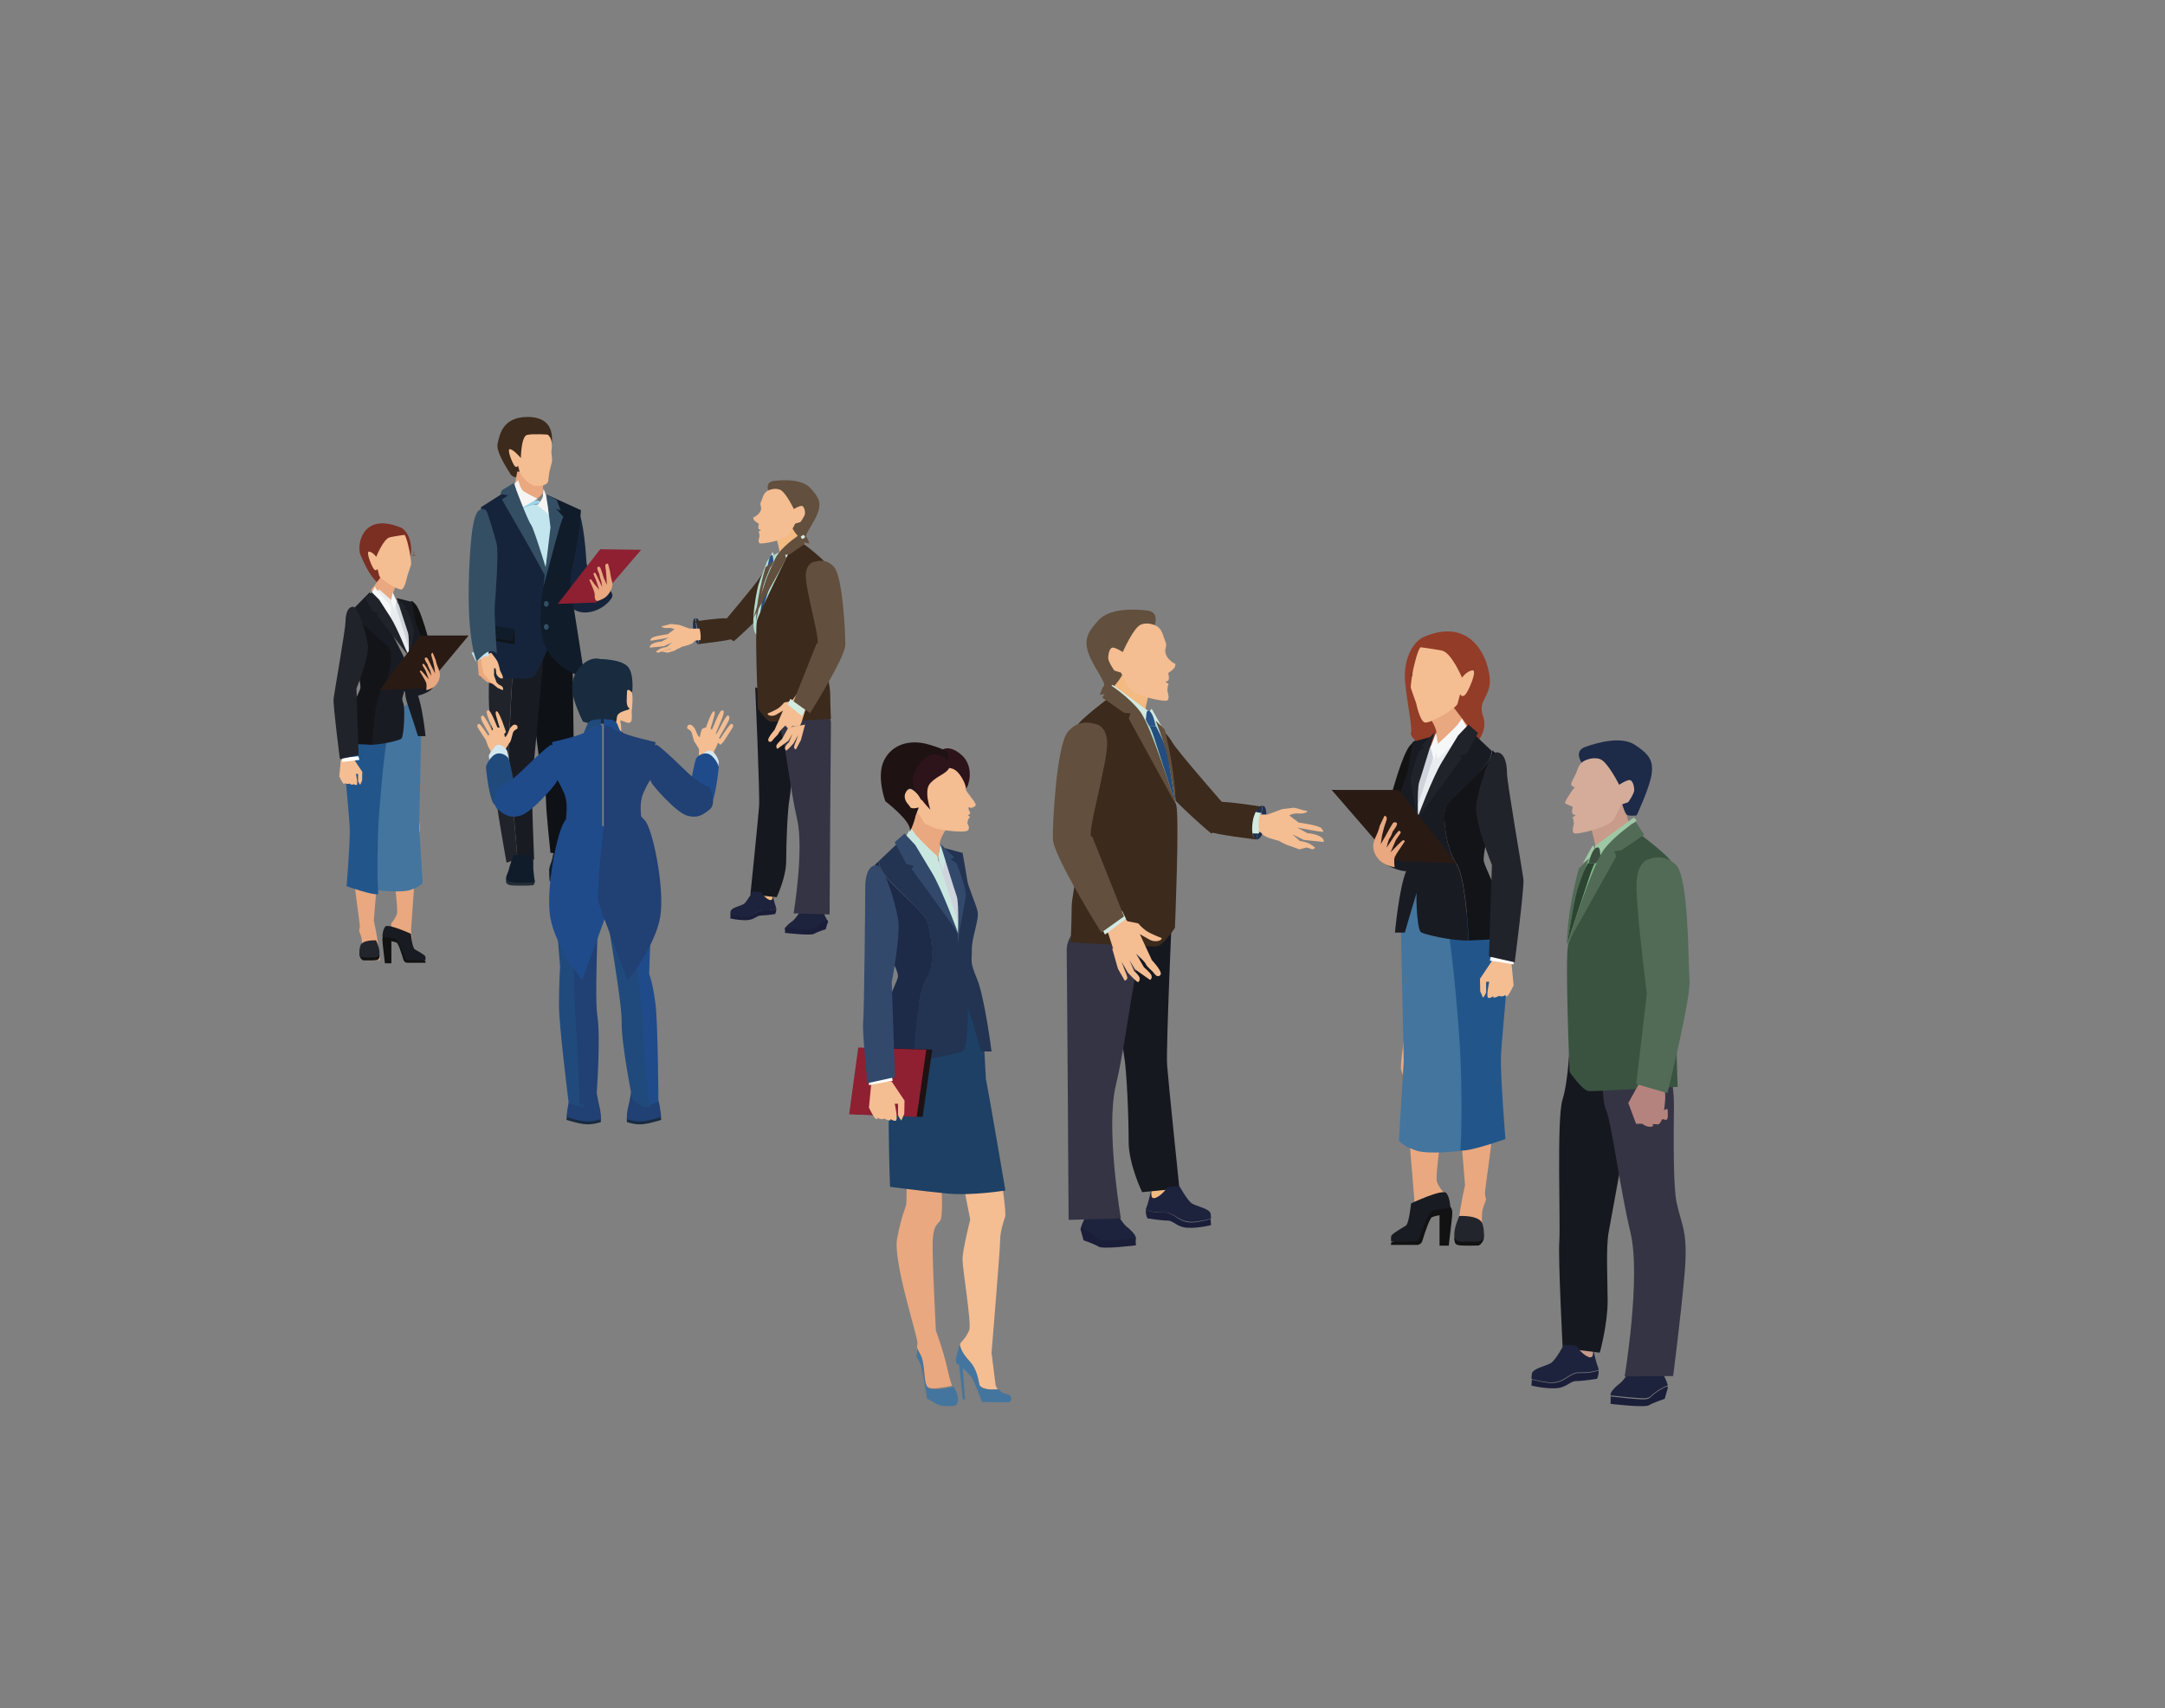 <?xml version="1.0" encoding="UTF-8"?>
<svg width="753px" height="594px" viewBox="0 0 753 594" version="1.1" xmlns="http://www.w3.org/2000/svg" xmlns:xlink="http://www.w3.org/1999/xlink">
    <rect x="0" y="0" width="753" height="594" fill="#808080" stroke="none"/>
    <title>case-studies/billing/img/context/3</title>
    <g id="case-studies/billing/img/context/3" stroke="none" stroke-width="1" fill="none" fill-rule="evenodd">
        <g id="Group-4" transform="translate(115.5, 145)">
            <path d="M74.378,16.041 C74.378,16.041 74.93,15.819 75.859,12.235 C77.354,6.455 76.79,0.01 68.054,0 C59.027,-0.012 58.241,6.567 57.575,9.3 C56.909,12.033 60.887,17.937 61.924,19.695 C62.958,21.451 65.219,21.143 65.661,20.458 L74.378,16.041" id="Fill-105" fill="#3C2A1C"></path>
            <polyline id="Fill-106" fill="#C3E5EE" points="61.5 30.372 70.707 30.502 75.729 30 80.5 47.941 79.977 95.798 64.183 97 61.5 30.372"></polyline>
            <path d="M78.148,148 C78.148,148 76.213,153.2 76.536,154.992 C76.858,156.787 80.843,157.284 81.107,156.855 C81.372,156.428 82.5,149.076 82.5,149.076 L78.148,148" id="Fill-107" fill="#1D2124"></path>
            <path d="M83.528,75 L72.282,75 L68.5,92.787 L68.693,93.159 L72.062,119.242 C72.062,119.242 74.405,129.422 74.405,133.28 C74.405,137.135 75.948,151.571 75.948,151.571 C75.948,151.571 80.848,152.038 83.178,151.997 C85.51,151.955 86.5,152 86.5,152 L84.119,120.735 L83.528,75" id="Fill-108" fill="#0E1116"></path>
            <path d="M83.199,34.694 C83.199,34.694 82.965,31.744 84.907,32.018 C86.848,32.293 88.176,44.424 88.452,50.315 C88.728,56.204 99.382,59.697 97.207,63.015 C93.679,68.403 83.105,71.47 80.135,61.283 C77.664,52.811 83.199,34.694 83.199,34.694" id="Fill-109" fill="#16243B"></path>
            <path d="M70.602,30.051 L70.5,30.051 C70.623,30.018 70.731,30 70.827,30 C70.839,30 70.848,30 70.86,30 C70.923,30.003 70.986,30.006 71.046,30.009 L70.602,30.051" id="Fill-110" fill="#C3E5EE"></path>
            <path d="M65.5,32 C65.5,32 68.72,29.437 69.936,29.137 L69.999,29.137 L70.273,29.113 C70.362,29.115 70.444,29.117 70.519,29.117 C71.067,29.117 71.243,29.052 71.395,29.012 L71.53,29 C71.903,29.115 73.993,30.376 74.982,30.979 C74.369,30.647 73.256,30.177 71.893,30.177 C71.543,30.177 71.177,30.209 70.799,30.28 L65.5,32 M75.5,31.297 C75.5,31.297 75.296,31.172 74.982,30.979 C75.313,31.159 75.5,31.297 75.5,31.297" id="Fill-111" fill="#98D5E9"></path>
            <path d="M61.722,160 L60.607,160.589 C60.607,160.589 60.259,161.942 60.817,162.295 C61.374,162.647 61.235,163 65.622,163 C70.009,163 70.091,162.823 70.224,162.589 C70.357,162.353 70.775,161.531 70.218,160.941 C69.661,160.353 61.722,160 61.722,160" id="Fill-112" fill="#242D35"></path>
            <path d="M72.616,93.838 C72.616,93.838 74.324,77.611 72.991,75.447 C72.286,74.303 67.829,74.016 63.788,74 C63.202,82.388 60.753,118.579 61.726,124.787 C62.559,130.092 63.892,146.18 64.498,153.77 C65.006,153.695 65.499,153.662 65.925,153.701 C67.827,153.883 70.278,154 70.278,154 C70.278,154 69.129,128.096 69.733,123.949 C70.339,119.801 72.616,93.838 72.616,93.838" id="Fill-113" fill="#191B22"></path>
            <path d="M63.773,74.001 C60.097,73.985 56.756,74.187 56.756,74.187 C56.756,74.187 54.636,86.373 54.658,86.616 C54.862,88.713 53.908,99.203 55.157,106.006 C56.55,113.6 56.75,125.222 56.75,129.379 C56.75,133.538 60.681,155 60.681,155 C60.681,155 62.689,154.24 64.5,153.984 C63.88,146.374 62.514,130.242 61.662,124.924 C60.665,118.699 63.173,82.411 63.773,74.001" id="Fill-114" fill="#21232B"></path>
            <path d="M64.403,19 L63.5,23.863 C63.5,23.863 68.292,29.253 69.959,28.991 C71.626,28.727 73.291,26.493 73.291,26.493 L73.5,19.395 L64.403,19" id="Fill-115" fill="#E9A880"></path>
            <path d="M64.796,22 C64.796,22 65.374,25.068 66.791,25.952 C68.211,26.835 71.5,28.468 71.5,28.468 L65.309,32 L63.5,23.097 L64.796,22" id="Fill-116" fill="#F5F5F3"></path>
            <path d="M73.565,25 L74.406,27.198 L75.5,34 L71.5,30.755 C71.5,30.755 73.306,28.278 73.306,27.66 C73.306,27.041 73.5,25.185 73.5,25.185 L73.565,25" id="Fill-117" fill="#F5F5F3"></path>
            <path d="M75.896,60.279 L75.842,60.69 L76.5,77.076 C76.5,77.076 71.723,89.152 69.912,90.433 C68.101,91.708 51.5,90.433 51.5,90.433 L52.441,82.894 C52.441,82.894 54.66,74.479 55.735,70.101 C56.811,65.729 54.726,54.824 54.726,54.824 L51.768,31.403 L59.602,26.411 L63.391,24 C63.391,24 67.896,36.788 69.037,38.333 C70.182,39.883 75.896,60.279 75.896,60.279" id="Fill-118" fill="#16243B"></path>
            <polyline id="Fill-119" fill="#0E1419" points="63.5 74.314 63.5 79 54.816 77.598 54.5 73 63.5 74.314"></polyline>
            <polyline id="Fill-120" fill="#101C2A" points="63.5 73.869 62.75 78 53.825 76.598 53.5 72 63.5 73.869"></polyline>
            <path d="M76.5,59.586 L76.442,60 C74.183,54.532 59.074,28.701 59.074,28.701 L61.3,27.262 L58.5,26.801 L59.115,25.431 L63.157,23 C63.157,23 67.964,35.896 69.182,37.455 C70.403,39.017 76.5,59.586 76.5,59.586" id="Fill-121" fill="#344F64"></path>
            <path d="M63.078,152.473 C63.078,152.473 61.685,156.25 61.464,157.395 C61.244,158.543 59.995,160.227 60.728,161.104 C61.464,161.98 65.355,162.049 66.823,161.98 C68.29,161.914 70.64,161.98 70.493,161.441 C70.347,160.901 69.98,157.125 69.98,157.125 L69.98,154.293 C69.247,153.416 68.513,152 68.513,152 L63.078,152.473" id="Fill-122" fill="#101C2A"></path>
            <path d="M84.533,161.67 C82.965,161.612 81.201,160.803 81.005,160.803 C80.809,160.803 79.503,160.285 78.328,160.4 C77.472,160.485 76.204,160.232 75.5,160 C75.542,160.775 75.623,161.455 75.781,161.525 C76.107,161.67 79.96,161.67 80.941,161.959 C81.92,162.247 83.88,163.055 85.056,162.997 C86.231,162.939 94.33,162.997 94.33,162.997 C94.33,162.997 94.442,162.265 94.5,161.674 C92.291,161.687 85.827,161.717 84.533,161.67" id="Fill-123" fill="#242D35"></path>
            <path d="M78.363,160.447 C79.533,160.312 80.833,160.919 81.028,160.919 C81.223,160.919 82.994,161.698 84.54,161.934 C85.384,162.061 92.14,161.973 94.463,161.938 C94.495,161.567 94.512,161.241 94.49,161.122 C94.424,160.784 89.677,158.758 89.028,158.15 C88.378,157.541 84.736,152 84.736,152 L82.005,152.203 C82.005,152.203 77.777,156.325 77.581,156.122 C77.386,155.921 76.867,153.149 76.867,153.149 C76.867,153.149 75.5,156.459 75.5,157.406 C75.5,157.896 75.502,159 75.547,159.978 C76.248,160.249 77.51,160.546 78.363,160.447" id="Fill-124" fill="#101C2A"></path>
            <path d="M87.5,88.31 C87.5,88.31 86.916,91.003 84.671,89.59 C83.532,88.873 76.546,86.043 73.904,79.244 C71.328,72.615 73.085,62.007 73.085,62.007 L76.246,38.535 L74.628,27 L78.728,28.86 L86.563,32.422 C86.563,32.422 85.793,42.916 83.964,50.266 C82.143,57.62 83.12,61.197 83.266,61.532 C83.4,61.867 87.5,88.31 87.5,88.31" id="Fill-125" fill="#101C2A"></path>
            <polyline id="Fill-126" fill="#E9A97C" points="50.5 84 51.008 89.766 53.919 92.21 56.5 93 54.884 86.595 50.5 84"></polyline>
            <path d="M73.5,59 L75.962,38.381 L74.546,27 L78.132,28.836 L79.517,32.524 L77.927,31.925 L80.5,34.783 C79.867,34.554 75.618,51.334 73.5,59" id="Fill-127" fill="#344F64"></path>
            <path d="M51.5,83.572 L55.318,82 C55.318,82 57.009,84.017 57.527,85.049 C58.045,86.08 58.269,87.82 58.482,88.318 C58.697,88.815 59.951,90.863 59.172,90.964 C58.392,91.066 56.949,89.974 57.013,88.556 C57.076,87.138 56.351,87.364 56.351,87.364 L56.333,89.935 L57.196,92.291 L57.979,93.067 C57.979,93.067 59.128,93.473 59.395,94.095 C59.662,94.719 59.335,95 59.335,95 L57.573,94.212 L55.481,92.482 L52.73,89.394 L51.5,83.572" id="Fill-128" fill="#F4BD92"></path>
            <path d="M54.435,81.229 L54.205,81 L48.5,81.969 L50.052,85 C50.052,85 51.455,84.642 52.135,83.817 C52.815,82.992 54.5,83.281 54.5,83.281 L54.435,81.229" id="Fill-129" fill="#C3E5EE"></path>
            <path d="M54.115,33.646 C54.115,33.646 53.545,31.704 52.152,32.039 C50.761,32.373 48.858,32.574 47.913,48.577 C46.207,77.433 50.34,85 50.34,85 C50.34,85 52.258,82.77 53.757,81.914 C55.921,80.676 57.302,82.322 57.302,82.322 C57.302,82.322 56.333,68.729 56.587,65.382 C56.839,62.034 58.038,47.237 57.216,43.957 C56.393,40.675 54.115,33.646 54.115,33.646" id="Fill-130" fill="#344F64"></path>
            <path d="M75.331,73 C75.331,73.552 74.959,74 74.499,74 C74.041,74 73.669,73.552 73.669,73 C73.669,72.447 74.041,72 74.499,72 C74.959,72 75.331,72.447 75.331,73" id="Fill-131" fill="#344F64"></path>
            <path d="M75.331,64.999 C75.331,65.553 74.959,66 74.499,66 C74.041,66 73.669,65.553 73.669,64.999 C73.669,64.447 74.041,64 74.499,64 C74.959,64 75.331,64.447 75.331,64.999" id="Fill-132" fill="#344F64"></path>
            <path d="M74.938,6.129 C77.192,7.671 76.264,11.971 76.264,11.971 C76.264,11.971 76.627,15.075 76.453,15.697 C76.282,16.318 75.58,19.099 75.58,19.099 L75.12,22.444 C75.007,23.264 73.524,23.876 72.747,23.938 C71.725,24.02 70.398,24.061 69.842,23.797 C67.638,22.748 65.468,20.034 65.264,19.233 C64.972,18.079 64.68,16.925 64.68,16.925 C64.68,16.925 64.294,17.876 63.534,17.086 C62.772,16.296 60.587,10.924 61.924,11.185 C63.261,11.446 65.661,14.287 65.661,14.287 C65.661,14.287 65.717,6.683 67.863,6.231 C70.008,5.779 74.938,6.129 74.938,6.129" id="Fill-133" fill="#F4BD92"></path>
            <polyline id="Fill-134" fill="#8E2031" points="107.5 46.192 93.249 46 78.5 65 91.774 64.529 107.5 46.192"></polyline>
            <path d="M96.965,60.125 C96.965,60.125 97.863,58.99 97.333,57.07 C96.803,55.151 96.661,53.666 96.661,53.666 L95.967,51.008 C95.967,51.008 94.851,50.845 95.032,51.984 C95.213,53.121 95.307,54.133 95.307,54.133 L95.445,56.147 L95.584,58.42 C95.584,58.42 94.647,56.343 94.475,55.916 C94.304,55.491 93.419,52.298 93.115,52.187 C92.812,52.077 92.206,51.922 92.227,52.579 C92.248,53.235 92.963,54.647 92.963,54.647 C92.963,54.647 93.144,56.005 93.432,56.556 C93.723,57.105 93.942,59.146 93.942,59.146 L92.344,55.749 C92.344,55.749 91.526,53.943 91.333,54.129 C91.139,54.315 90.707,54.251 91.084,55.058 C91.463,55.865 91.812,56.802 91.812,56.802 L92.942,60.094 C92.942,60.094 91.277,58.209 91.105,57.956 C90.933,57.704 90.4,56.876 90.094,56.55 C89.79,56.224 89.5,56.67 89.5,56.67 L90.375,58.763 C90.375,58.763 91.241,60.756 91.316,61.419 C91.397,62.139 91.258,63.041 91.612,63.566 C92.099,64.29 92.446,64.063 94.23,63.219 C95.171,62.775 96.424,61.632 96.965,60.125" id="Fill-135" fill="#E9A880"></path>
            <path d="M125.531,74.313 C125.531,74.313 126.217,78.953 127.453,79 L127.5,78.989 L126.217,70 C125.221,70.047 125.564,73.89 125.531,74.313" id="Fill-136" fill="#1F2F4D"></path>
            <path d="M128.179,72.77 C127.85,71.41 127.455,69.954 126.5,70.001 L127.731,79 C128.858,78.914 128.504,74.112 128.179,72.77" id="Fill-137" fill="#1F2F4D"></path>
            <polyline id="Fill-138" fill="#F4BD92" points="114.5 81.543 114.624 81.57 116.685 82 119.298 81.22 120.5 80 114.5 81.543"></polyline>
            <path d="M135.5,72.987 C132.297,73.701 124.402,73.615 124.402,73.615 L120.778,72.313 C120.778,72.313 118.514,72.088 118.013,72.006 C117.513,71.926 115.571,72.701 114.812,72.722 C114.051,72.745 115.206,73.552 116.67,73.39 C118.134,73.228 119.046,73.85 119.046,73.85 L116.703,75.562 C116.703,75.562 111.611,76.189 111.06,76.971 C110.509,77.756 110.25,77.861 111.491,77.716 C112.731,77.573 117.045,76.765 117.045,76.765 L114.535,78.123 C114.535,78.123 113.143,78.113 111.683,78.768 C110.223,79.423 110.526,80.219 110.526,80.219 L115.453,79.73 L118.279,78.388 L116.42,79.978 C116.42,79.978 114.826,80.192 113.978,80.671 C113.127,81.152 112.593,81.649 112.593,81.649 L113.3,82 L117.646,80.616 C117.646,80.616 118.338,81.257 119.17,81.065 C120.003,80.874 121.702,79.911 121.702,79.911 C121.702,79.911 125.347,79.159 125.877,78.172 C126.409,77.183 131.291,77.811 134.164,77.861 L135.5,72.987" id="Fill-139" fill="#F4BD92"></path>
            <path d="M129.178,72 L127.5,72.456 C127.5,72.456 128.058,72.348 128.232,73.642 C128.403,74.934 128.232,77.95 128.232,77.95 C128.232,77.95 129.995,78.235 130.427,77.447 C130.856,76.658 129.264,72.133 129.264,72.133 L129.178,72" id="Fill-140" fill="#D1EAE2"></path>
            <path d="M151.762,52 L151.535,52.208 C151.07,52.657 149.959,53.819 148.945,55.581 C147.621,57.883 135.5,72.176 135.5,72.176 L135.83,75.584 L139.714,78 C139.714,78 152.837,66.665 153.5,62.572 L151.762,52" id="Fill-141" fill="#3C2A1C"></path>
            <path d="M154.5,41.973 C154.5,41.973 155.748,46.604 155.639,47.147 C155.53,47.692 155.436,51 155.436,51 L164.5,44.412 L163.285,39.714 L162.505,32 L154.5,41.973" id="Fill-142" fill="#F3BA81"></path>
            <path d="M152.845,27.314 L152.096,26.899 C152.096,26.899 150.03,22.678 153.592,22.247 C157.154,21.816 163.454,21.592 166.362,24.741 C169.271,27.888 170.163,29.769 169.015,33.152 C167.868,36.537 164.338,40.908 164.941,41.647 C165.545,42.384 165.997,44 165.997,44 C165.997,44 163.908,43.786 163.497,43.214 C163.089,42.639 159.664,39.052 159.68,37.387 C159.695,35.72 152.845,27.314 152.845,27.314" id="Fill-143" fill="#624F3D"></path>
            <path d="M151.715,25.546 C151.715,25.546 150.43,25.978 149.798,27.873 C149.168,29.766 148.762,29.883 149.117,30.993 C149.655,32.674 148.226,33.866 147.428,34.459 C146.595,35.08 146.306,34.557 146.629,35.644 C146.79,36.186 148.45,37.19 148.45,37.19 C148.45,37.19 147.935,38.865 148.571,39.11 C149.207,39.355 149.207,39.355 149.207,39.355 C149.207,39.355 148.071,39.868 148.368,40.024 C148.667,40.183 148.644,41.657 148.644,41.657 C148.644,41.657 147.899,43.584 148.76,43.947 C149.62,44.311 157.923,42.768 159.12,40.709 C160.32,38.652 161.059,37.094 161.059,37.094 L162.873,36.569 C162.873,36.569 164.487,34.452 164.5,33.532 C164.514,32.61 164.167,30.754 163.11,30.936 C162.055,31.118 160.611,32.026 160.611,32.026 C160.611,32.026 157.766,26.061 155.784,25.287 C153.802,24.514 151.715,25.546 151.715,25.546" id="Fill-144" fill="#F4BD92"></path>
            <path d="M155.773,47 C155.773,47 151.825,48.433 151.102,50.65 C150.377,52.867 148.916,56.124 148.27,58.409 C147.624,60.692 143.664,80.055 150.245,75.231 C156.825,70.405 161.367,50.52 161.498,49.999 C161.629,49.477 155.773,47 155.773,47" id="Fill-145" fill="#B2DBCE"></path>
            <polygon id="Fill-146" fill="#F3BA81" points="148.5 171 153.5 171 153.5 162 148.5 162"></polygon>
            <path d="M161.5,112.531 C161.5,112.531 161.451,112.688 161.364,112.981 C160.445,116.023 159.755,129.237 159.101,132.776 C158.384,136.653 157.929,148.7 157.945,154.379 C157.96,160.057 154.635,167 154.635,167 L145.5,166.079 C145.5,166.079 148.216,139.53 148.517,135.404 C148.82,131.278 147.171,94 147.171,94 L155.027,97.633 L161.5,112.531" id="Fill-147" fill="#16181F"></path>
            <path d="M165.401,178.984 C163.511,178.913 159.783,178.556 157.514,178.327 L157.506,178.236 C157.389,177.38 159.156,175.989 160.216,175.241 C161.276,174.493 164.222,170 164.222,170 L170.939,170.748 C170.939,170.748 170.939,172.781 171.646,173.957 C172.12,174.748 172.379,175.529 172.5,175.962 C171.873,176.142 170.998,176.489 169.879,177.166 C167.404,178.664 168.228,179.092 165.401,178.984" id="Fill-148" fill="#1D233C"></path>
            <path d="M157.515,177.551 C159.77,177.799 163.476,178.184 165.355,178.261 C168.165,178.377 167.346,177.915 169.806,176.298 C170.918,175.568 171.788,175.194 172.411,175 C172.47,175.229 172.5,175.377 172.5,175.377 L171.679,178.146 C171.679,178.146 168.752,179.07 167.58,179.763 C166.408,180.454 157.5,179.415 157.5,179.415 C157.5,179.415 157.614,178.448 157.515,177.551" id="Fill-149" fill="#1B1E39"></path>
            <path d="M170.348,98.887 C171.342,102.297 173.553,103.228 173.499,106.79 C173.392,113.692 173.038,173 173.038,173 L160.524,172.626 C160.524,172.626 164.196,150.478 161.754,139.975 C159.312,129.475 157.548,112.8 156.277,109.914 C155.006,107.028 155.677,96.742 155.677,96.742 L168.339,92 L170.348,98.887" id="Fill-150" fill="#343445"></path>
            <path d="M147.972,172.136 C146.462,172.894 145.331,174.354 142.094,173.921 C140.553,173.715 139.346,173.422 138.5,173.173 C138.527,172.824 138.558,172.438 138.589,172.029 C138.698,170.623 142.149,170.082 143.227,169.325 C144.306,168.569 146.246,165 146.246,165 L149.158,165.216 C149.158,165.216 150.453,167.271 152.07,167.92 C153.687,168.569 153.147,165.758 153.147,165.758 C153.147,165.758 153.794,169.002 154.335,170.306 C154.432,170.542 154.475,170.777 154.5,171.009 C153.73,171.267 152.673,171.541 151.53,171.596 C149.265,171.705 149.483,171.38 147.972,172.136" id="Fill-151" fill="#1D233C"></path>
            <path d="M142.186,173.726 C145.394,174.131 146.516,172.764 148.013,172.054 C149.51,171.347 149.294,171.651 151.539,171.549 C152.672,171.498 153.72,171.241 154.483,171 C154.597,171.987 154.105,172.865 154.105,172.865 C154.105,172.865 150.791,173.372 149.188,173.372 C147.585,173.372 146.943,174.89 144.165,174.99 C141.384,175.092 138.5,174.382 138.5,174.382 C138.5,174.382 138.554,173.819 138.623,173.025 C139.461,173.259 140.658,173.532 142.186,173.726" id="Fill-152" fill="#1B1E39"></path>
            <path d="M137.071,70.028 C135.115,69.786 125.5,71.183 125.5,71.183 C126.791,71.143 127.325,72.386 127.77,73.549 C128.208,74.695 128.688,78.797 127.164,78.871 L127.192,79 C127.192,79 138.362,77.764 139.03,77.162 C139.698,76.561 140.454,75.4 140.499,73.034 C140.544,70.668 139.03,70.268 137.071,70.028" id="Fill-153" fill="#3C2A1C"></path>
            <path d="M154.5,47.838 L156.318,51 C156.318,51 161.949,42.965 163.682,42.367 C165.415,41.769 163.856,41 163.856,41 L154.5,47.838" id="Fill-154" fill="#D1EAE2"></path>
            <path d="M153.451,47.462 L153.171,47 L151.5,51 L151.651,50.846 C152.094,50.393 153.359,49.072 153.451,48.693 C153.561,48.231 153.451,47.462 153.451,47.462" id="Fill-155" fill="#D1EAE2"></path>
            <path d="M151.5,52 L152.728,52 C152.728,52 153.636,50.313 153.483,49.942 C153.328,49.571 153.554,47.464 152.728,48.129 C151.9,48.791 151.5,52 151.5,52" id="Fill-156" fill="#2C5387"></path>
            <path d="M153.012,52 C153.012,52 149.981,57.814 149.981,60.978 L148.5,71 C148.5,71 153.248,55.583 153.56,54.501 C153.873,53.417 154.5,52 154.5,52 L153.012,52" id="Fill-157" fill="#234D7E"></path>
            <path d="M163.847,44 C163.847,44 171.495,49.792 172.079,51.409 C172.664,53.028 171.245,69.122 170.493,73.466 C169.742,77.807 173.248,92.71 173.248,96.203 C173.248,99.694 173.5,104.974 173.5,104.974 C173.5,104.974 154.122,106.081 152.619,105.995 C151.115,105.911 148.109,101.397 148.109,101.397 C148.109,101.397 146.974,73.809 147.803,70.826 C148.631,67.842 158.716,47.538 158.716,47.538 L163.847,44" id="Fill-158" fill="#3C2A1C"></path>
            <path d="M164.5,44.1 L162.533,41 C162.533,41 157.905,43.932 155.152,47.536 C152.398,51.142 146.5,70 146.5,70 L157.99,49.213 L157.571,47.957 L159.158,47.789 L164.5,44.1" id="Fill-159" fill="#624F3D"></path>
            <path d="M150.758,52.265 L153.5,50 C153.5,50 150.85,55.535 149.955,58.941 C149.062,62.35 147.51,71 147.51,71 C147.51,71 147.149,64.357 150.758,52.265" id="Fill-160" fill="#624F3D"></path>
            <path d="M163.373,94 L159.888,98.753 L157.237,99.311 C157.237,99.311 156.437,100.373 155.298,101.217 C154.16,102.061 151.505,103.108 151.505,103.108 C151.505,103.108 151.368,103.724 152.567,103.907 C153.767,104.089 154.693,103.388 154.693,103.388 L156.835,102.109 L153.889,108.836 C153.889,108.836 151.701,111.277 151.68,112.329 C151.672,112.778 152.44,113.638 153.381,112.218 C153.881,111.462 154.952,110.794 155.392,109.827 C155.778,108.975 157.675,107.283 157.675,107.283 C157.675,107.283 158.945,109.285 159.54,108.091 C160.134,106.896 161.246,108.091 161.688,107.489 C162.128,106.886 162.543,108.719 163.508,105.464 C164.308,102.772 164.603,101.891 164.603,101.891 L167.5,97.352 L163.373,94" id="Fill-161" fill="#F4BD92"></path>
            <polyline id="Fill-162" fill="#D1EAE2" points="159.405 98 158.5 100.03 163.403 104 164.5 101.769 159.405 98"></polyline>
            <path d="M168.228,50.274 C168.228,50.274 164.946,50.236 164.77,55.027 C164.581,60.185 170.508,79.997 168.527,78.788 L160.5,98.905 L166.244,103 C166.244,103 178.412,83.667 178.495,79.331 C178.579,74.994 177.537,55.715 174.69,52.306 C171.843,48.9 168.228,50.274 168.228,50.274" id="Fill-163" fill="#624F3D"></path>
            <path d="M158.603,108.178 L156.449,112.045 C156.449,112.045 155.563,112.849 154.97,113.551 C153.954,114.757 154.903,115.41 154.903,115.41 L158.731,112.576 L160.114,110.175 L158.894,113.145 C158.894,113.145 158.273,113.564 157.768,114.397 C157.261,115.233 157.664,115.711 157.897,115.982 C158.133,116.25 160.513,113.5 160.513,113.5 L162.128,110.543 L161.344,112.751 C161.344,112.751 160.56,114.556 160.692,115.013 C160.823,115.47 161.319,115.624 161.319,115.624 L163.044,112.415 L164.5,107 C164.5,107 159.255,107.84 159.049,107.979 C158.841,108.119 158.603,108.178 158.603,108.178" id="Fill-164" fill="#F4BD92"></path>
            <path d="M35.483,92.75 C35.483,92.75 36.04,94.998 30.746,96.684 C25.451,98.371 23.5,92.75 23.5,92.75 C23.5,92.75 33.532,88.813 35.483,92.75" id="Fill-165" fill="#191B22"></path>
            <path d="M7.997,151.765 C9.813,146.417 11.042,144.68 11.237,144.036 C11.434,143.393 12.008,139 12.008,139 L20.5,139.792 C20.402,141.151 19.862,148.073 18.998,148.968 C18.04,149.958 17.273,149.857 16.594,153.343 C15.916,156.828 14.514,175.187 14.514,175.187 C14.514,175.187 15.663,180.03 16.035,183.99 C16.29,186.672 16.506,188.066 16.698,188.87 C14.996,189.013 11.509,189.202 10.774,188.435 C9.793,187.412 10.967,182.707 9.994,180.345 C9.701,179.634 9.516,179.044 9.396,178.565 C9.481,178.252 9.562,177.914 9.635,177.562 C9.946,176.039 6.183,157.112 7.997,151.765" id="Fill-166" fill="#E9A880"></path>
            <path d="M20.5,176.584 C20.603,176.226 20.674,175.992 20.674,175.992 C20.674,175.992 22.071,174.437 22.569,172.732 C23.068,171.028 21.074,157.402 21.074,154.976 C21.074,152.552 22.769,144.931 22.769,144.931 L21.074,135 L29.65,135 C29.65,135 30.748,143.315 30.448,144.238 C30.149,145.162 29.349,147.933 29.352,150.127 C29.354,152.278 27.466,178.408 27.457,178.533 L28.353,186.731 C28.353,186.731 28.539,187.371 28.994,188 L24.379,179.349 C24.379,179.349 20.919,178.591 20.5,176.584" id="Fill-167" fill="#E9A880"></path>
            <path d="M27.753,65.261 C27.753,65.261 26.681,62.424 29.12,65.261 C31.561,68.096 35.5,84.836 35.5,84.836 C35.5,84.836 29.995,89.866 28.428,88.869 C26.86,87.874 27.753,65.261 27.753,65.261" id="Fill-168" fill="#111211"></path>
            <path d="M23.795,38.422 C26.96,39.707 28.74,46.073 26.491,51.047 C18.47,68.78 11.588,51.878 9.901,47.996 C8.469,44.7 10.381,32.975 23.795,38.422" id="Fill-169" fill="#7A2F22"></path>
            <path d="M30.938,188.451 L32.5,189.272 L32.5,189.811 L26.155,189.811 C25.548,189.811 25.013,189.408 24.838,188.819 C24.28,186.942 23.054,183.031 22.438,182.791 C21.625,182.475 20.625,182.317 20.625,182.317 L20.625,190 L18.376,190 C18.376,190 17.47,182.571 17.501,181.78 C17.532,180.989 17.563,180.705 18.032,180.105 C18.501,179.503 24.157,181.685 24.157,181.685 L30.938,188.451" id="Fill-170" fill="#111211"></path>
            <path d="M27.421,179.723 C27.421,179.723 27.93,184.629 28.755,185.12 C29.582,185.61 32.317,187.084 32.444,187.636 C32.57,188.187 32.444,188.983 32.444,188.983 C32.444,188.983 25.958,189.107 25.64,188.678 C25.321,188.248 23.287,182.237 22.269,181.685 C21.252,181.134 18.454,180.948 18.454,180.948 L17.5,180.704 C17.5,180.704 17.559,178.318 18.515,177.211 C19.471,176.103 27.421,179.723 27.421,179.723" id="Fill-171" fill="#191B22"></path>
            <path d="M16.374,186.449 C16.374,186.449 16.583,187.109 16.463,187.673 C16.345,188.238 16.374,188.708 15.369,188.896 C14.362,189.085 10.725,188.958 10.725,188.958 C10.725,188.958 8.624,187.83 9.926,184.974 C11.227,182.119 16.374,186.449 16.374,186.449" id="Fill-172" fill="#111211"></path>
            <path d="M15.314,182.014 C15.314,182.014 16.61,184.768 16.492,186.506 C16.375,188.243 14.634,188.002 13.927,187.972 C13.219,187.943 10.358,188.123 9.974,187.644 C9.591,187.163 9.207,186.086 9.828,183.9 C10.446,181.716 15.314,182.014 15.314,182.014" id="Fill-173" fill="#23252D"></path>
            <path d="M15.871,116.996 L9.5,145.165 L15.554,164.519 C15.554,164.519 23.793,165.623 27.235,164.486 C30.675,163.349 31.5,162.013 31.5,162.013 L30.279,142.394 L30.972,110.98 L27.703,99 C27.703,99 17.574,105.085 16.446,109.12 C15.315,113.153 15.871,116.996 15.871,116.996" id="Fill-174" fill="#44759E"></path>
            <path d="M6.137,142.907 C5.974,137.784 3.669,119.601 4.821,115.799 C5.974,111.996 8.771,106 8.771,106 L19.5,109.434 C17.827,117.547 16.3,138.278 16.139,141.462 C15.966,144.93 15.507,157.627 16.075,165.952 C14.126,166.432 5.048,163.183 5.048,163.183 C5.048,163.183 6.3,148.031 6.137,142.907" id="Fill-175" fill="#22568B"></path>
            <path d="M23.5,57.088 C23.5,57.088 21.127,60.063 21.117,61.885 C21.107,63.707 20.617,65.468 20.617,65.468 C20.617,65.468 20.248,67.653 19.02,66.804 C17.794,65.954 13.5,60.244 13.5,60.244 L18.192,54 L23.5,57.088" id="Fill-176" fill="#E9A880"></path>
            <path d="M21.5,67.544 L22.06,64 C22.06,64 23.824,65.77 24.802,67.743 C25.781,69.718 28.288,77.3 28.47,81.464 C28.655,85.627 27.92,86 27.92,86 L21.5,67.544" id="Fill-177" fill="#CED3DC"></path>
            <path d="M16.396,60 L13.5,62.275 C13.5,62.275 18.266,67.436 20.257,71.124 C22.25,74.813 28.5,86 28.5,86 L21.827,64.733 L16.396,60" id="Fill-178" fill="#EAEDF0"></path>
            <path d="M20.417,65.604 C20.417,65.604 16.3,61.327 15.729,60.384 C15.158,59.44 14.872,59 14.872,59 L13.5,61.83 L20.131,69 C20.131,69 20.711,68.716 20.417,65.604" id="Fill-179" fill="#F6F7F9"></path>
            <polyline id="Fill-180" fill="#F6F7F9" points="22.5 64.13 21.677 67 20.5 64.074 21.104 61 22.5 64.13"></polyline>
            <path d="M18.416,81.263 C17.944,78.864 10.009,72.426 8.128,68.829 C7.742,68.09 7.555,67.348 7.5,66.632 L13.066,61 L14.872,63.414 L25.117,83.787 C26.568,98.647 23.32,96.001 24.815,99.694 C25.402,101.146 25.049,110.866 24.111,111.876 C23.602,112.422 16.729,114.145 12.947,113.99 C13.205,108.552 13.937,97.786 15.761,94.897 C18.23,90.983 18.887,83.661 18.416,81.263" id="Fill-181" fill="#191B22"></path>
            <path d="M9.809,94.487 C10.225,92.859 8.229,86.218 8.229,86.218 L6.499,67.846 L7.491,67 C7.556,67.71 7.775,68.447 8.229,69.18 C10.442,72.75 19.778,79.139 20.334,81.52 C20.887,83.9 20.114,91.167 17.21,95.051 C15.064,97.919 14.203,108.603 13.899,114 C10.109,113.869 6.697,113.657 6.697,113.657 C6.697,113.657 5.313,107.893 5.521,105.137 C5.728,102.38 9.394,96.117 9.809,94.487" id="Fill-182" fill="#121418"></path>
            <path d="M16.376,63.537 L13.846,61 L11.5,62.946 L14.278,67.767 L16.067,68.196 L15.512,68.844 L26.5,83 C26.5,83 22.669,73.272 20.327,69.67 C17.985,66.069 16.376,63.537 16.376,63.537" id="Fill-183" fill="#21232B"></path>
            <path d="M22.5,63 C22.5,63 26.389,71.304 26.791,74.399 C27.195,77.497 26.657,83.194 26.657,84.495 C26.657,88.161 24.08,93.468 26.182,99.668 C28.2,105.613 29.877,111 29.877,111 L32.5,111 C32.5,111 31.439,100.187 29.488,95.852 C27.539,91.517 32.037,79.912 31.568,78.054 C31.097,76.196 29.176,72.294 28.96,70.87 C28.742,69.445 27.733,64.305 27.733,64.305 L22.5,63" id="Fill-184" fill="#191B22"></path>
            <path d="M22.5,63 L25.821,66.203 L24.897,66.566 L26.311,67.473 C26.311,67.473 28.832,73.336 28.463,75.27 C28.094,77.203 26.619,85 26.619,85 C26.619,85 26.988,76.66 26.374,74.967 C25.758,73.274 22.5,63 22.5,63" id="Fill-185" fill="#21232B"></path>
            <path d="M7.568,119 L10.5,123.41 L10.441,126.417 L9.786,127.921 C9.786,127.921 8.995,127.051 9.034,126.417 C9.075,125.784 9.034,124.123 9.034,124.123 L8.298,124.123 C8.298,124.123 9.18,128 8.453,128 C7.727,128 7.32,127.525 7.32,127.525 C7.32,127.525 7.568,128.078 6.776,127.841 C5.985,127.605 5.985,127.446 5.985,127.446 C5.985,127.446 5.826,127.682 5.192,127.605 C4.56,127.525 4.48,127.208 4.48,127.208 C4.48,127.208 4.48,127.841 4.005,127.525 C3.53,127.208 2.5,124.993 2.5,124.993 L3.053,119.172 L7.568,119" id="Fill-186" fill="#F4BD92"></path>
            <polyline id="Fill-187" fill="#FFFFFE" points="9.151 118 9.5 119.25 3.5 120 3.5 118.562 9.151 118"></polyline>
            <path d="M8.485,94.427 C8.485,94.427 13.069,83.145 12.441,79.168 C11.815,75.19 9.183,65.919 7.241,66.001 C5.299,66.082 4.673,68.776 4.673,71.213 C4.673,73.651 0.768,95.942 0.518,97.995 C0.267,100.049 2.721,119 2.721,119 L9.237,117.529 L8.485,94.427" id="Fill-188" fill="#21232B"></path>
            <path d="M25.163,41 C25.91,41.518 26.947,46.706 26.947,46.706 C26.947,46.706 27.651,50.678 27.471,51.329 C27.292,51.98 26.228,55.085 26.228,55.085 C26.228,55.085 25.388,59.485 24.24,59.961 C23.093,60.435 16.709,56.436 16.405,55.231 C16.103,54.024 15.799,52.817 15.799,52.817 C15.799,52.817 15.399,53.811 14.609,52.986 C13.819,52.161 11.553,46.547 12.94,46.818 C14.326,47.091 15.354,48.662 15.354,48.662 C15.354,48.662 17.872,42.313 20.099,41.842 C22.326,41.37 25.163,41 25.163,41" id="Fill-189" fill="#F4BD92"></path>
            <polyline id="Fill-190" fill="#7B3823" points="27.976 48.133 28.386 47.777 28.654 48.007 29.024 47.865 28.64 48.223 27.992 48.173 27.976 48.133"></polyline>
            <polyline id="Fill-191" fill="#7B3823" points="28.203 47.198 28.371 46.88 28.599 46.958 28.797 46.782 28.645 47.092 28.221 47.218 28.203 47.198"></polyline>
            <polyline id="Fill-192" fill="#291A14" points="47.5 76 30.805 76.006 16.5 95 32.248 94.333 47.5 76"></polyline>
            <path d="M37.449,90.424 C37.449,90.424 37.727,89.14 36.986,87.445 C36.243,85.749 36.06,84.558 36.06,84.558 L34.994,82 C34.994,82 34.253,82.155 34.576,83.182 C34.902,84.209 35.133,85.134 35.133,85.134 L35.549,86.982 L35.828,89.191 C35.828,89.191 34.999,87.511 34.789,87.143 C34.576,86.776 33.233,83.746 32.955,83.695 C32.678,83.644 32.132,83.603 32.247,84.209 C32.361,84.816 33.187,86.006 33.187,86.006 C33.187,86.006 33.544,87.239 33.875,87.701 C34.207,88.164 34.53,90.063 34.53,90.063 L32.818,87.137 C32.818,87.137 31.843,85.596 31.706,85.8 C31.566,86.006 31.184,86.02 31.63,86.706 C32.075,87.394 32.515,88.205 32.515,88.205 L33.65,91.245 C33.65,91.245 32.261,89.6 32.075,89.397 C31.889,89.191 31.306,88.513 30.997,88.26 C30.686,88.009 30.5,88.472 30.5,88.472 L31.566,90.269 C31.566,90.269 32.607,91.974 32.77,92.58 C32.947,93.236 32.77,95 32.77,95 C32.77,95 34.136,94.847 35.549,93.761 C36.302,93.183 37.207,91.913 37.449,90.424" id="Fill-193" fill="#E9A880"></path>
            <path d="M102.072,88 C102.072,88 103.604,94.048 104.192,95.559 C104.779,97.069 104.377,101.033 104.213,102.241 C104.05,103.449 105.065,107.281 102.273,106.189 C99.479,105.096 100.305,105.376 100.515,107.45 C100.725,109.524 100.415,111.274 100.413,110.964 C100.413,110.657 94.5,108.309 94.5,108.309 C94.5,108.309 95.521,101.495 95.421,100.98 C95.321,100.465 102.072,88 102.072,88" id="Fill-194" fill="#F4BD92"></path>
            <path d="M104.368,95.844 C104.368,95.844 105.2,89.076 102.685,86.641 C100.167,84.206 93.175,84.178 93.175,84.178 C93.175,84.178 89.324,82.759 85.467,87.932 C81.608,93.105 84.439,99.276 85.467,101.922 C86.495,104.569 87.28,105.967 87.28,105.967 C87.28,105.967 89.205,106.594 89.824,106.491 C90.443,106.388 98.285,107 98.285,107 C98.285,107 98.831,106.899 99.07,104.406 C99.311,101.913 104.488,102.029 103.273,101.204 C102.057,100.38 102.563,97.466 102.577,95.654 C102.593,93.841 104.368,95.844 104.368,95.844" id="Fill-195" fill="#182B3F"></path>
            <path d="M81.5,244.427 C81.5,244.427 85.269,245.704 88.011,245.959 C90.754,246.214 93.5,245.193 93.5,245.193 C93.5,245.193 93.508,242.705 93.006,240.918 C92.503,239.129 91.504,233 91.504,233 L85.249,234.021 C85.249,234.021 82.491,237.086 82.003,240.918 C81.512,244.747 81.5,244.427 81.5,244.427" id="Fill-196" fill="#182B3F"></path>
            <path d="M81.5,243.427 C81.5,243.427 85.269,244.704 88.011,244.959 C90.754,245.214 93.5,244.193 93.5,244.193 C93.5,244.193 93.508,241.703 93.006,239.916 C92.503,238.129 91.504,232 91.504,232 L85.249,233.021 C85.249,233.021 82.491,236.086 82.003,239.916 C81.512,243.747 81.5,243.427 81.5,243.427" id="Fill-197" fill="#214073"></path>
            <path d="M84.981,163.684 C84.979,162.346 85.03,161.121 85.114,160 L77.5,168.627 L79.29,191.169 C79.29,191.169 78.909,197.532 78.909,204.657 C78.909,211.783 82.322,238.759 82.322,238.759 C82.322,238.759 84.654,239.493 87.5,240 C87.239,232.618 86.723,219.05 86.214,211.528 C85.487,200.839 84.991,174.626 84.981,163.684" id="Fill-198" fill="#214A7C"></path>
            <path d="M93.5,153 L84.87,157.847 L84.265,158.304 L83.636,158.505 C83.549,159.632 83.498,160.864 83.5,162.209 C83.51,173.208 84.018,199.557 84.763,210.302 C85.285,217.863 85.813,231.501 86.081,238.922 L86.258,238.953 C89.256,239.465 91.997,235.628 91.997,235.628 C91.997,235.628 93.486,215.93 92.231,208 C90.979,200.068 93.5,153 93.5,153" id="Fill-199" fill="#214073"></path>
            <path d="M114.5,244.427 C114.5,244.427 110.729,245.704 107.988,245.959 C105.245,246.214 102.5,245.193 102.5,245.193 C102.5,245.193 102.494,242.705 102.996,240.918 C103.499,239.129 104.498,233 104.498,233 L110.75,234.021 C110.75,234.021 113.507,237.086 113.998,240.918 C114.486,244.747 114.5,244.427 114.5,244.427" id="Fill-200" fill="#182B3F"></path>
            <path d="M114.5,243.427 C114.5,243.427 110.729,244.704 107.988,244.959 C105.245,245.214 102.5,244.193 102.5,244.193 C102.5,244.193 102.494,241.703 102.996,239.916 C103.499,238.129 104.498,232 104.498,232 L110.75,233.021 C110.75,233.021 113.507,236.086 113.998,239.916 C114.486,243.747 114.5,243.427 114.5,243.427" id="Fill-201" fill="#214073"></path>
            <path d="M101.11,163.653 C100.936,162.321 100.73,161.106 100.5,160 L111.423,161.531 L110.28,193.693 C110.28,193.693 111.517,196.632 112.443,203.732 C113.37,210.833 113.5,238.127 113.5,238.127 C113.5,238.127 111.291,239.144 108.541,240 C107.839,232.613 106.584,219.031 106.111,211.474 C105.439,200.736 102.521,174.559 101.11,163.653" id="Fill-202" fill="#1F4B8B"></path>
            <path d="M92.5,156 L101.323,159.753 L101.955,160.13 L102.58,160.254 C102.807,161.354 103.01,162.562 103.181,163.887 C104.571,174.732 107.445,200.764 108.107,211.443 C108.572,218.957 109.808,232.464 110.5,239.81 L110.334,239.862 C107.549,240.723 104.453,237.267 104.453,237.267 C104.453,237.267 100.53,218.028 100.71,210.061 C100.891,202.097 92.5,156 92.5,156" id="Fill-203" fill="#214A7C"></path>
            <path d="M90.779,107 L93.953,107 L93.953,143 L80.926,142.064 C80.926,142.064 82.602,135.151 80.666,130.753 C78.731,126.358 78.218,126.256 78.218,126.256 L76.5,113.076 C76.5,113.076 86.53,110.766 87.736,109.75 C88.943,108.735 92.72,107.123 93.953,107.111 C95.184,107.101 93.953,107 93.953,107 L90.779,107" id="Fill-204" fill="#1F4B8B"></path>
            <path d="M84.227,137 L94.937,142.702 C94.937,142.702 98.2,164.104 97.362,167.142 C96.524,170.178 86.954,196 86.954,196 C86.954,196 77.485,183.875 75.86,173.831 C74.235,163.785 78.485,143.001 81.143,140.272 C83.802,137.543 84.227,137 84.227,137" id="Fill-205" fill="#1F4B8B"></path>
            <path d="M94.5,107 L94.5,143 L108.007,142.064 C108.007,142.064 106.305,135.151 108.27,130.753 C110.233,126.358 110.756,126.256 110.756,126.256 L112.5,113.076 C112.5,113.076 102.317,110.766 101.092,109.75 C99.867,108.735 97.499,107.123 96.248,107.111 C94.998,107.101 94.5,107 94.5,107" id="Fill-206" fill="#214073"></path>
            <path d="M105.622,137 L94.43,142.702 C94.43,142.702 91.818,165.735 92.671,168.771 C93.522,171.809 102.847,196 102.847,196 C102.847,196 112.481,183.875 114.134,173.831 C115.787,163.785 111.464,143.001 108.759,140.272 C106.055,137.543 105.622,137 105.622,137" id="Fill-207" fill="#214073"></path>
            <path d="M127.5,118.753 L127.685,115.191 C127.685,115.191 128.629,113.817 130.523,114.021 C132.417,114.225 132.772,115.853 132.766,116.209 C132.757,116.565 133.5,120 133.5,120 L127.5,118.753" id="Fill-208" fill="#F4BD92"></path>
            <path d="M128.084,116.494 C128.084,116.494 127.704,115.923 127.525,114.969 C127.344,114.016 128.183,108.796 128.791,108.415 C129.399,108.031 130.626,107.682 131.793,108.49 C132.958,109.298 134.5,112.424 134.5,112.424 C134.5,112.424 133.992,113.958 133.711,114.607 C133.428,115.256 132.373,117 132.373,117 L128.084,116.494" id="Fill-209" fill="#F4BD92"></path>
            <path d="M135.079,114 L136.083,113.021 C136.083,113.021 139.53,107.836 139.5,107.596 C139.469,107.354 139.469,106.609 138.814,106.754 C138.16,106.899 134.925,111.975 134.925,111.975 C134.925,111.975 134.526,111.794 134.662,111.463 C134.799,111.129 137.91,105.964 138.035,105.329 C138.16,104.694 138.471,104.148 137.693,103.816 C136.916,103.487 133.862,110.506 133.52,110.335 C133.178,110.163 135.515,105.513 136.012,103.715 C136.511,101.914 136.042,102.248 135.856,102.097 C135.67,101.944 135.357,101.704 134.299,103.759 C133.242,105.813 132.057,109.527 131.621,109.317 C131.186,109.107 132.231,106.693 132.378,105.906 C132.526,105.118 133.651,102.464 132.773,102.337 C131.889,102.21 129.523,109.456 129.5,109.674 L135.079,114" id="Fill-210" fill="#F4BD92"></path>
            <path d="M129.342,109.18 C129.342,109.18 128.73,111.775 127.858,111.345 C126.988,110.916 126.551,108.815 125.942,108.059 C125.332,107.302 124.801,106.766 124.006,107.102 C123.212,107.437 123.59,108.441 123.59,108.441 C123.59,108.441 124.805,108.876 125.112,109.879 C125.419,110.883 125.786,112.822 126.169,113.158 C126.551,113.492 127.724,116 128.184,116 C128.642,116 130.5,114.327 130.5,114.327 L129.342,109.18" id="Fill-211" fill="#F4BD92"></path>
            <path d="M127.534,125.426 C127.534,125.426 128.6,118.132 129.056,117.324 C129.512,116.516 131.331,115.152 132.787,116.719 C134.242,118.283 134.5,119.996 134.5,119.996 C134.5,119.996 133.691,130.295 132.251,130.95 C130.809,131.607 127.5,125.615 127.5,125.615 L127.534,125.426" id="Fill-212" fill="#D2E7F0"></path>
            <path d="M124.547,128.312 C124.547,128.312 126.07,119.557 126.722,118.588 C127.373,117.619 129.973,115.984 132.053,117.862 C134.131,119.738 134.5,121.796 134.5,121.796 C134.5,121.796 133.345,134.154 131.287,134.94 C129.226,135.728 124.5,128.537 124.5,128.537 L124.547,128.312" id="Fill-213" fill="#1F4B8B"></path>
            <path d="M110.522,120.915 C110.522,120.915 111.631,113.95 112.742,114 C113.851,114.05 122.627,122.733 123.963,123.965 C125.298,125.198 128.906,128.161 130.46,128.441 C132.014,128.718 133.668,134.702 131.352,136.493 C129.036,138.284 127.286,139.693 123.489,138.637 C119.692,137.58 111.631,128.344 110.988,127.036 C110.347,125.727 110.522,120.915 110.522,120.915" id="Fill-214" fill="#214073"></path>
            <path d="M60.5,118.753 L60.315,115.191 C60.315,115.191 59.369,113.817 57.475,114.021 C55.581,114.225 55.226,115.853 55.234,116.209 C55.243,116.565 54.5,120 54.5,120 L60.5,118.753" id="Fill-215" fill="#F4BD92"></path>
            <path d="M59.916,116.494 C59.916,116.494 60.296,115.923 60.475,114.969 C60.656,114.016 59.817,108.796 59.209,108.415 C58.601,108.031 57.373,107.682 56.208,108.49 C55.043,109.298 53.5,112.424 53.5,112.424 C53.5,112.424 54.009,113.958 54.291,114.607 C54.574,115.256 55.629,117 55.629,117 L59.916,116.494" id="Fill-216" fill="#F4BD92"></path>
            <path d="M54.921,114 L54.845,113.927 L53.915,113.021 C53.915,113.021 50.47,107.836 50.5,107.596 C50.531,107.354 50.531,106.609 51.186,106.754 C51.84,106.899 55.075,111.975 55.075,111.975 C55.075,111.975 55.474,111.794 55.338,111.463 C55.201,111.129 52.088,105.964 51.963,105.329 C51.84,104.694 51.527,104.148 52.307,103.816 C53.084,103.487 56.138,110.506 56.48,110.335 C56.822,110.163 54.485,105.513 53.988,103.715 C53.489,101.914 53.958,102.248 54.144,102.097 C54.33,101.944 54.641,101.704 55.701,103.759 C56.758,105.813 57.943,109.527 58.379,109.317 C58.814,109.107 57.769,106.693 57.622,105.906 C57.474,105.118 56.349,102.464 57.227,102.337 C58.111,102.21 60.477,109.456 60.5,109.674 L54.921,114" id="Fill-217" fill="#F4BD92"></path>
            <path d="M58.658,109.18 C58.658,109.18 59.271,111.775 60.142,111.345 C61.012,110.916 61.447,108.815 62.058,108.059 C62.668,107.302 63.199,106.766 63.993,107.102 C64.788,107.437 64.41,108.441 64.41,108.441 C64.41,108.441 63.195,108.876 62.888,109.879 C62.581,110.883 62.212,112.822 61.831,113.158 C61.447,113.492 60.276,116 59.816,116 C59.358,116 57.5,114.327 57.5,114.327 L58.658,109.18" id="Fill-218" fill="#F4BD92"></path>
            <path d="M62.465,126.09 C62.465,126.09 61.342,117.043 60.863,116.044 C60.383,115.04 58.054,112.832 56.523,114.771 C54.991,116.712 54.5,117.668 54.5,117.668 C54.5,117.668 55.981,132.124 57.5,132.938 C59.017,133.752 62.5,126.322 62.5,126.322 L62.465,126.09" id="Fill-219" fill="#D2E7F0"></path>
            <path d="M63.453,128.312 C63.453,128.312 61.93,119.557 61.279,118.588 C60.627,117.619 58.027,115.984 55.949,117.862 C53.871,119.738 53.5,121.796 53.5,121.796 C53.5,121.796 54.656,134.154 56.715,134.94 C58.775,135.728 63.5,128.537 63.5,128.537 L63.453,128.312" id="Fill-220" fill="#214A7C"></path>
            <path d="M78.478,120.915 C78.478,120.915 77.369,113.95 76.258,114 C75.149,114.05 66.373,122.733 65.037,123.965 C63.702,125.198 60.095,128.161 58.539,128.441 C56.984,128.718 55.332,134.702 57.648,136.493 C59.964,138.284 61.712,139.693 65.511,138.637 C69.309,137.58 77.369,128.344 78.01,127.036 C78.653,125.727 78.478,120.915 78.478,120.915" id="Fill-221" fill="#1F4B8B"></path>
            <path d="M88.972,106.424 C88.972,106.424 90.186,105.244 91.325,105.244 C92.463,105.244 93.5,105 93.5,105 L93.5,107.641 C93.5,107.641 91.919,107.52 90.496,108.243 C89.074,108.965 87.5,110 87.5,110 L88.972,106.424" id="Fill-222" fill="#214A7C"></path>
            <path d="M99.03,106.424 C99.03,106.424 97.817,105.244 96.681,105.244 C95.543,105.244 94.508,105 94.508,105 L94.508,107.641 C94.382,107.417 95.793,106.992 97.507,108.243 C98.827,109.204 100.5,110 100.5,110 L99.03,106.424" id="Fill-223" fill="#1F4B8B"></path>
        </g>
        <g id="Group-3" transform="translate(294.5, 212)">
            <g id="Group-2" transform="translate(0.5, 0)">
                <path d="M145.417,73.831 C145.417,73.831 144.234,79.871 142.109,79.93 L142.029,79.916 L144.234,68.216 C145.949,68.279 145.356,73.282 145.417,73.831" id="Fill-3" fill="#1F2F4D"></path>
                <path d="M141.205,71.822 C141.773,70.053 142.452,68.158 144.093,68.218 L141.978,79.93 C140.037,79.817 140.648,73.569 141.205,71.822" id="Fill-4" fill="#1F2F4D"></path>
                <polyline id="Fill-5" fill="#F4BD92" points="159.912 82.589 159.74 82.635 156.906 83.376 153.313 82.034 151.658 79.93 159.912 82.589"></polyline>
                <path d="M130.337,70.333 C134.829,71.369 145.911,71.241 145.911,71.241 L150.994,69.357 C150.994,69.357 154.17,69.034 154.871,68.914 C155.574,68.797 158.297,69.92 159.366,69.951 C160.432,69.981 158.811,71.149 156.759,70.915 C154.703,70.681 153.423,71.584 153.423,71.584 L156.709,74.062 C156.709,74.062 163.856,74.965 164.628,76.099 C165.403,77.236 165.766,77.384 164.024,77.177 C162.284,76.971 156.231,75.801 156.231,75.801 L159.754,77.765 C159.754,77.765 161.704,77.752 163.754,78.699 C165.801,79.647 165.378,80.798 165.378,80.798 L158.465,80.09 L154.497,78.15 L157.11,80.449 C157.11,80.449 159.344,80.759 160.537,81.455 C161.729,82.149 162.477,82.868 162.477,82.868 L161.485,83.376 L155.388,81.372 C155.388,81.372 154.418,82.3 153.25,82.024 C152.082,81.745 149.697,80.355 149.697,80.355 C149.697,80.355 144.581,79.265 143.836,77.835 C143.092,76.408 136.242,77.314 132.211,77.386 L130.337,70.333" id="Fill-6" fill="#F4BD92"></path>
                <path d="M141.401,70.284 L144.093,70.862 C144.093,70.862 143.195,70.725 142.919,72.357 C142.644,73.989 142.919,77.799 142.919,77.799 C142.919,77.799 140.089,78.161 139.396,77.164 C138.707,76.167 141.262,70.453 141.262,70.453 L141.401,70.284" id="Fill-7" fill="#D1EAE2"></path>
                <path d="M108.788,41.343 L109.117,41.638 C109.792,42.269 111.406,43.901 112.877,46.373 C114.8,49.607 132.4,69.68 132.4,69.68 L131.92,74.471 L126.281,77.863 C126.281,77.863 107.227,61.942 106.264,56.194 L108.788,41.343" id="Fill-8" fill="#3C2A1C"></path>
                <path d="M104.888,28.215 C104.888,28.215 103.171,34.597 103.319,35.347 C103.471,36.097 103.597,40.654 103.597,40.654 L91.133,31.575 L92.802,25.102 L93.877,14.47 L104.888,28.215" id="Fill-9" fill="#F3BA81"></path>
                <path d="M105.153,7.156 L106.155,6.599 C106.155,6.599 108.918,0.912 104.154,0.332 C99.391,-0.248 90.963,-0.549 87.076,3.693 C83.185,7.932 81.993,10.461 83.527,15.018 C85.061,19.575 89.785,25.463 88.976,26.458 C88.167,27.451 87.563,29.629 87.563,29.629 C87.563,29.629 90.356,29.339 90.905,28.567 C91.453,27.794 96.032,22.964 96.012,20.722 C95.993,18.479 105.153,7.156 105.153,7.156" id="Fill-10" fill="#624F3D"></path>
                <path d="M107.054,5.595 C107.054,5.595 108.725,6.207 109.545,8.885 C110.365,11.566 110.889,11.731 110.431,13.298 C109.731,15.677 111.588,17.364 112.623,18.202 C113.706,19.079 114.082,18.341 113.662,19.877 C113.454,20.645 111.295,22.064 111.295,22.064 C111.295,22.064 111.964,24.435 111.139,24.782 C110.313,25.128 110.313,25.128 110.313,25.128 C110.313,25.128 111.789,25.851 111.402,26.075 C111.012,26.298 111.043,28.384 111.043,28.384 C111.043,28.384 112.011,31.11 110.894,31.621 C109.778,32.135 98.99,29.954 97.435,27.044 C95.877,24.134 94.916,21.927 94.916,21.927 L92.56,21.187 C92.56,21.187 90.465,18.193 90.445,16.889 C90.426,15.588 90.879,12.962 92.25,13.219 C93.625,13.479 95.498,14.761 95.498,14.761 C95.498,14.761 99.193,6.321 101.768,5.229 C104.344,4.137 107.054,5.595 107.054,5.595" id="Fill-11" fill="#F4BD92"></path>
                <path d="M101.074,34.453 C101.074,34.453 106.505,36.428 107.5,39.482 C108.498,42.539 110.504,47.029 111.393,50.175 C112.284,53.324 117.732,80.007 108.677,73.358 C99.625,66.71 93.378,39.304 93.199,38.584 C93.017,37.866 101.074,34.453 101.074,34.453" id="Fill-12" fill="#B2DBCE"></path>
                <polygon id="Fill-13" fill="#F3BA81" points="105.576 208.784 112.454 208.784 112.454 197.759 105.576 197.759"></polygon>
                <path d="M92.508,126.491 C92.508,126.491 92.575,126.712 92.7,127.118 C94.004,131.367 94.983,149.829 95.909,154.772 C96.926,160.188 97.571,177.017 97.549,184.951 C97.527,192.884 102.248,202.582 102.248,202.582 L115.205,201.299 C115.205,201.299 111.354,164.207 110.926,158.442 C110.495,152.681 112.836,100.602 112.836,100.602 L101.689,105.681 L92.508,126.491" id="Fill-14" fill="#16181F"></path>
                <path d="M89.93,219.786 C92.356,219.681 97.143,219.161 100.053,218.827 L100.067,218.696 C100.218,217.452 97.949,215.428 96.587,214.339 C95.225,213.25 91.443,206.716 91.443,206.716 L82.821,207.806 C82.821,207.806 82.821,210.763 81.913,212.474 C81.303,213.623 80.973,214.758 80.816,215.389 C81.619,215.649 82.744,216.156 84.183,217.14 C87.36,219.319 86.301,219.941 89.93,219.786" id="Fill-15" fill="#1D233C"></path>
                <path d="M100.055,218.499 C97.161,218.84 92.402,219.373 89.989,219.48 C86.382,219.639 87.435,219.002 84.276,216.775 C82.845,215.769 81.727,215.251 80.928,214.985 C80.851,215.3 80.816,215.503 80.816,215.503 L81.869,219.321 C81.869,219.321 85.627,220.593 87.131,221.548 C88.636,222.502 100.074,221.07 100.074,221.07 C100.074,221.07 99.932,219.737 100.055,218.499" id="Fill-16" fill="#1B1E39"></path>
                <path d="M80.579,107.571 C79.135,112.388 75.923,113.7 76.003,118.729 C76.156,128.479 76.673,212.229 76.673,212.229 L94.842,211.702 C94.842,211.702 89.513,180.424 93.058,165.595 C96.602,150.766 99.163,127.219 101.008,123.141 C102.853,119.066 101.882,104.543 101.882,104.543 L83.495,97.846 L80.579,107.571" id="Fill-17" fill="#343445"></path>
                <path d="M112.774,210.351 C114.916,211.395 116.52,213.406 121.109,212.81 C123.298,212.525 125.009,212.124 126.21,211.78 C126.168,211.3 126.124,210.766 126.079,210.202 C125.926,208.264 121.032,207.519 119.502,206.475 C117.972,205.432 115.222,200.515 115.222,200.515 L111.092,200.81 C111.092,200.81 109.256,203.643 106.962,204.537 C104.667,205.432 105.432,201.558 105.432,201.558 C105.432,201.558 104.514,206.028 103.749,207.828 C103.613,208.15 103.549,208.476 103.513,208.795 C104.606,209.153 106.108,209.53 107.726,209.606 C110.939,209.755 110.633,209.308 112.774,210.351" id="Fill-18" fill="#1D233C"></path>
                <path d="M120.98,213.008 C116.431,213.635 114.84,211.519 112.717,210.421 C110.595,209.323 110.898,209.793 107.714,209.636 C106.109,209.556 104.62,209.16 103.537,208.784 C103.377,210.315 104.074,211.676 104.074,211.676 C104.074,211.676 108.775,212.46 111.049,212.46 C113.324,212.46 114.234,214.813 118.174,214.97 C122.116,215.127 126.21,214.029 126.21,214.029 C126.21,214.029 126.133,213.153 126.036,211.924 C124.845,212.286 123.15,212.708 120.98,213.008" id="Fill-19" fill="#1B1E39"></path>
                <path d="M128.705,66.879 C131.31,66.529 144.093,68.56 144.093,68.56 C142.378,68.503 141.669,70.311 141.075,72.001 C140.492,73.668 139.855,79.633 141.883,79.741 L141.845,79.93 C141.845,79.93 126.99,78.13 126.102,77.256 C125.214,76.381 124.208,74.692 124.148,71.251 C124.09,67.813 126.102,67.231 128.705,66.879" id="Fill-20" fill="#3C2A1C"></path>
                <path d="M104.888,35.608 L102.387,39.965 C102.387,39.965 94.639,28.894 92.257,28.068 C89.874,27.245 92.019,26.184 92.019,26.184 L104.888,35.608" id="Fill-21" fill="#D1EAE2"></path>
                <path d="M104.991,35.17 L105.565,34.453 L109.015,40.654 L108.705,40.416 C107.789,39.713 105.18,37.667 104.991,37.077 C104.761,36.363 104.991,35.17 104.991,35.17" id="Fill-22" fill="#D1EAE2"></path>
                <path d="M106.952,40.654 L104.843,40.654 C104.843,40.654 103.278,38.329 103.543,37.816 C103.809,37.307 103.419,34.404 104.843,35.319 C106.266,36.231 106.952,40.654 106.952,40.654" id="Fill-23" fill="#2C5387"></path>
                <path d="M107.104,40.654 C107.104,40.654 111.623,48.876 111.623,53.353 L113.83,67.527 C113.83,67.527 106.754,45.723 106.288,44.19 C105.823,42.658 104.888,40.654 104.888,40.654 L107.104,40.654" id="Fill-24" fill="#234D7E"></path>
                <path d="M91.164,30.318 C91.164,30.318 80.241,38.428 79.405,40.693 C78.571,42.958 80.599,65.497 81.673,71.58 C82.746,77.66 77.734,98.529 77.734,103.419 C77.734,108.306 77.377,115.701 77.377,115.701 C77.377,115.701 105.057,117.252 107.204,117.133 C109.354,117.011 113.648,110.692 113.648,110.692 C113.648,110.692 115.268,72.059 114.085,67.881 C112.903,63.705 98.494,35.272 98.494,35.272 L91.164,30.318" id="Fill-25" fill="#3C2A1C"></path>
                <path d="M88.381,30.604 L91.162,26.184 C91.162,26.184 97.704,30.365 101.597,35.504 C105.49,40.642 113.83,67.527 113.83,67.527 L97.587,37.893 L98.176,36.1 L95.935,35.862 L88.381,30.604" id="Fill-26" fill="#624F3D"></path>
                <path d="M110.095,41.707 L106.952,38.587 C106.952,38.587 109.992,46.214 111.016,50.911 C112.037,55.608 113.818,67.527 113.818,67.527 C113.818,67.527 114.23,58.374 110.095,41.707" id="Fill-27" fill="#624F3D"></path>
                <path d="M92.175,101.98 L97.115,108.357 L100.879,109.107 C100.879,109.107 102.013,110.533 103.626,111.664 C105.242,112.796 109.008,114.203 109.008,114.203 C109.008,114.203 109.205,115.029 107.501,115.274 C105.801,115.517 104.487,114.579 104.487,114.579 L101.446,112.861 L105.624,121.885 C105.624,121.885 108.73,125.165 108.76,126.575 C108.771,127.177 107.684,128.331 106.349,126.425 C105.637,125.411 104.119,124.516 103.495,123.219 C102.945,122.074 100.258,119.803 100.258,119.803 C100.258,119.803 98.456,122.491 97.611,120.888 C96.767,119.287 95.191,120.888 94.565,120.078 C93.941,119.271 93.349,121.73 91.981,117.365 C90.847,113.75 90.428,112.569 90.428,112.569 L86.318,106.479 L92.175,101.98" id="Fill-28" fill="#F4BD92"></path>
                <polyline id="Fill-29" fill="#D1EAE2" points="95.286 104.736 96.635 107.532 89.327 113.005 87.694 109.93 95.286 104.736"></polyline>
                <path d="M85.315,39.654 C85.315,39.654 89.831,39.601 90.074,46.203 C90.335,53.313 82.18,80.617 84.905,78.948 L95.947,106.673 L88.047,112.316 C88.047,112.316 71.309,85.672 71.193,79.699 C71.077,73.723 72.512,47.154 76.429,42.457 C80.343,37.76 85.315,39.654 85.315,39.654" id="Fill-30" fill="#624F3D"></path>
                <path d="M99.932,119.359 L102.893,124.395 C102.893,124.395 104.112,125.44 104.93,126.357 C106.328,127.923 105.022,128.776 105.022,128.776 L99.757,125.084 L97.854,121.962 L99.531,125.826 C99.531,125.826 100.387,126.37 101.083,127.459 C101.778,128.546 101.224,129.165 100.903,129.518 C100.578,129.871 97.306,126.287 97.306,126.287 L95.084,122.44 L96.161,125.315 C96.161,125.315 97.241,127.665 97.058,128.257 C96.875,128.851 96.197,129.054 96.197,129.054 L93.824,124.876 L91.82,117.828 C91.82,117.828 99.032,118.92 99.318,119.101 C99.605,119.284 99.932,119.359 99.932,119.359" id="Fill-31" fill="#F4BD92"></path>
                <path d="M258.266,75.432 C258.266,75.432 260.07,81.981 259.912,82.749 C259.754,83.52 259.621,88.199 259.621,88.199 L272.71,78.881 L270.956,72.237 L269.83,61.326 L258.266,75.432" id="Fill-32" fill="#C89B8A"></path>
                <path d="M256.79,54.402 L255.698,54.104 C255.698,54.104 251.808,49.39 256.321,47.762 C260.834,46.135 268.97,43.941 273.65,47.042 C278.328,50.146 280.025,52.252 279.495,56.883 C278.968,61.514 274.246,71.552 274.246,71.552 C274.246,71.552 271.465,71.917 270.768,71.316 C270.071,70.712 269.006,67.188 268.55,65.077 C268.097,62.963 256.79,54.402 256.79,54.402" id="Fill-33" fill="#1D2A48"></path>
                <path d="M256.075,52.561 C256.075,52.561 254.365,53.22 253.568,55.838 C252.772,58.456 250.513,60.726 251.928,61.426 C253.34,62.124 252.281,62.23 252.281,62.23 C252.281,62.23 248.674,67.218 249.429,67.468 C250.187,67.715 252.003,68.613 252.003,68.613 C252.003,68.613 251.357,70.931 252.214,71.228 C253.072,71.525 253.072,71.525 253.072,71.525 C253.072,71.525 251.565,72.287 251.969,72.484 C252.373,72.684 252.379,74.696 252.379,74.696 C252.379,74.696 251.432,77.364 252.593,77.811 C253.752,78.262 264.83,75.705 266.381,72.834 C267.933,69.964 268.883,67.796 268.883,67.796 L271.298,66.984 C271.298,66.984 273.403,64.011 273.398,62.752 C273.395,61.496 272.88,58.984 271.47,59.292 C270.061,59.598 268.15,60.912 268.15,60.912 C268.15,60.912 264.189,52.934 261.515,51.989 C258.841,51.044 256.075,52.561 256.075,52.561" id="Fill-34" fill="#D4AC99"></path>
                <path d="M263.881,81.998 C263.881,81.998 258.268,84.042 257.24,87.202 C256.21,90.362 254.135,95.009 253.218,98.263 C252.299,101.519 246.669,129.122 256.024,122.245 C265.378,115.365 271.833,87.017 272.019,86.275 C272.208,85.53 263.881,81.998 263.881,81.998" id="Fill-35" fill="#7FB888"></path>
                <polygon id="Fill-36" fill="#C89B8A" points="251.388 263.908 258.954 263.908 258.954 252.194 251.388 252.194"></polygon>
                <path d="M272.022,177.896 C272.022,177.896 271.95,178.125 271.823,178.551 C270.473,182.982 265.502,211.131 264.541,216.284 C263.486,221.929 264.124,232.02 264.146,240.29 C264.171,248.563 261.418,258.396 261.418,258.396 L248.515,256.802 C248.515,256.802 246.894,225.647 247.339,219.639 C247.784,213.626 246.37,176.947 248.441,170.419 C250.512,163.895 250.968,150.903 250.968,150.903 L262.514,156.197 L272.022,177.896" id="Fill-37" fill="#16181F"></path>
                <path d="M275.65,274.221 C273.139,274.118 268.179,273.597 265.165,273.263 L265.152,273.133 C264.996,271.888 267.346,269.866 268.756,268.775 C270.166,267.687 274.084,261.152 274.084,261.152 L283.014,262.24 C283.014,262.24 283.014,265.195 283.954,266.908 C284.585,268.056 284.929,269.193 285.09,269.825 C284.257,270.086 283.093,270.59 281.604,271.575 C278.314,273.755 279.41,274.376 275.65,274.221" id="Fill-38" fill="#1D233C"></path>
                <path d="M265.163,273.625 C268.16,273.966 273.091,274.499 275.587,274.605 C279.326,274.763 278.236,274.127 281.507,271.899 C282.988,270.892 284.145,270.376 284.974,270.109 C285.052,270.426 285.09,270.628 285.09,270.628 L283.998,274.446 C283.998,274.446 280.105,275.717 278.546,276.672 C276.989,277.626 265.144,276.195 265.144,276.195 C265.144,276.195 265.291,274.863 265.163,273.625" id="Fill-39" fill="#1B1E39"></path>
                <path d="M285.044,157.641 C286.563,162.682 287.288,167.932 287.205,173.198 C287.044,183.403 286.967,200.599 288.123,206.147 C289.805,214.215 292.232,215.97 290.893,231.154 C289.554,246.34 286.922,266.529 286.922,266.529 L270.059,266.664 C270.059,266.664 275.814,232.153 272.09,216.627 C268.366,201.103 265.516,178.212 263.577,173.942 C261.64,169.676 262.664,154.471 262.664,154.471 L281.981,147.458 L285.044,157.641" id="Fill-40" fill="#343445"></path>
                <path d="M251.476,266.022 C249.269,267.122 247.614,269.246 242.887,268.617 C240.634,268.316 238.869,267.893 237.633,267.528 C237.674,267.021 237.721,266.461 237.765,265.863 C237.924,263.82 242.967,263.032 244.542,261.932 C246.117,260.832 248.955,255.639 248.955,255.639 L253.21,255.955 C253.21,255.955 255.101,258.942 257.464,259.886 C259.828,260.832 259.039,256.742 259.039,256.742 C259.039,256.742 259.984,261.46 260.773,263.359 C260.916,263.702 260.979,264.042 261.018,264.379 C259.891,264.758 258.344,265.155 256.675,265.235 C253.366,265.391 253.682,264.92 251.476,266.022" id="Fill-41" fill="#1D233C"></path>
                <path d="M243.021,268.822 C247.707,269.449 249.347,267.332 251.534,266.235 C253.722,265.136 253.409,265.606 256.689,265.45 C258.342,265.371 259.876,264.974 260.993,264.597 C261.159,266.131 260.437,267.488 260.437,267.488 C260.437,267.488 255.596,268.273 253.253,268.273 C250.91,268.273 249.973,270.625 245.912,270.783 C241.85,270.939 237.633,269.843 237.633,269.843 C237.633,269.843 237.712,268.967 237.812,267.737 C239.038,268.1 240.787,268.522 243.021,268.822" id="Fill-42" fill="#1B1E39"></path>
                <path d="M259.642,82.246 L262.269,86.821 C262.269,86.821 270.403,75.196 272.905,74.331 C275.407,73.463 273.155,72.351 273.155,72.351 L259.642,82.246" id="Fill-43" fill="#9EC8A4"></path>
                <path d="M259.54,82.714 L258.964,81.998 L255.515,88.199 L255.828,87.96 C256.742,87.257 259.35,85.21 259.54,84.62 C259.77,83.906 259.54,82.714 259.54,82.714" id="Fill-44" fill="#9EC8A4"></path>
                <path d="M257.579,88.199 L260.11,88.199 C260.11,88.199 261.989,85.872 261.669,85.361 C261.351,84.851 261.817,81.949 260.11,82.864 C258.404,83.776 257.579,88.199 257.579,88.199" id="Fill-45" fill="#3B4E3F"></path>
                <path d="M257.256,88.199 C257.256,88.199 252.39,96.841 252.39,101.551 L250.013,116.45 C250.013,116.45 257.631,93.527 258.135,91.916 C258.638,90.304 259.642,88.199 259.642,88.199 L257.256,88.199" id="Fill-46" fill="#2D4432"></path>
                <path d="M274.23,77.174 C274.23,77.174 285.559,85.603 286.424,87.961 C287.292,90.316 285.187,113.748 284.074,120.073 C282.961,126.395 288.157,148.093 288.157,153.176 C288.157,158.259 288.529,165.945 288.529,165.945 C288.529,165.945 259.823,167.558 257.597,167.433 C255.368,167.309 250.915,160.738 250.915,160.738 C250.915,160.738 249.235,120.573 250.461,116.23 C251.687,111.887 266.628,82.323 266.628,82.323 L274.23,77.174" id="Fill-47" fill="#395340"></path>
                <path d="M283.485,164.771 C283.485,164.771 284.348,167.569 284.173,170.241 C283.998,172.914 283.762,174.077 283.762,174.077 C283.762,174.077 285.066,173.288 285.018,173.924 C284.97,174.56 285.486,177.654 284.311,177.419 C283.133,177.185 283.133,177.185 283.133,177.185 C283.133,177.185 282.33,178.926 281.829,178.987 C281.327,179.049 279.775,178.862 279.775,178.862 C279.775,178.862 280.527,179.779 279.003,179.841 C277.482,179.902 276.194,178.797 276.194,178.797 L274.031,178.811 L271.335,171.569 L275.907,163.306 L283.485,164.771" id="Fill-48" fill="#B5837D"></path>
                <path d="M278.454,86.827 C278.454,86.827 274.9,87.268 274.251,94.09 C273.604,100.909 277.783,133.58 277.783,133.58 L274.086,164.989 L284.933,168.129 C284.933,168.129 293.15,135.034 292.633,128.86 C292.115,122.683 292.44,93.194 287.907,88.768 C283.373,84.342 278.454,86.827 278.454,86.827" id="Fill-49" fill="#516B56"></path>
                <path d="M276.837,78.296 L273.907,73.729 C273.907,73.729 267.01,78.048 262.908,83.358 C258.804,88.667 250.013,116.45 250.013,116.45 L267.135,85.829 L266.514,83.976 L268.877,83.729 L276.837,78.296" id="Fill-50" fill="#516B56"></path>
                <path d="M254.121,90.016 L257.579,86.821 C257.579,86.821 254.235,94.63 253.11,99.437 C251.985,104.246 250.025,116.45 250.025,116.45 C250.025,116.45 249.572,107.076 254.121,90.016" id="Fill-51" fill="#516B56"></path>
                <path d="M28.101,270.758 C29.312,271.707 34.348,270.788 36.793,270.269 C37.001,270.794 37.175,271.135 37.332,271.39 C37.815,272.182 38.302,274.084 38.141,275.192 C37.978,276.302 37.332,276.778 37.332,276.778 C37.332,276.778 32.96,277.55 30.692,276.214 C28.424,274.876 27.452,274.4 27.452,274.4 C27.452,274.4 25.834,264.104 25.184,262.52 C24.538,260.937 23.729,259.67 23.729,259.67 C23.729,259.67 24.015,258.546 24.221,257.017 C24.485,257.674 24.867,258.477 25.429,259.431 C27.292,262.6 26.48,269.491 28.101,270.758" id="Fill-52" fill="#44759E"></path>
                <path d="M17.039,218.568 C18.605,210.598 20.017,207.887 20.172,206.93 C20.33,205.973 20.33,199.596 20.33,199.596 L32.419,199.137 C32.53,201.093 33.047,211.074 31.997,212.51 C30.83,214.103 29.734,214.103 29.421,219.205 C29.106,224.309 30.518,250.773 30.518,250.773 C30.518,250.773 33.025,257.471 34.279,263.051 C35.127,266.83 35.69,268.777 36.109,269.892 C33.743,270.415 28.869,271.339 27.697,270.384 C26.128,269.109 26.914,262.174 25.111,258.984 C24.567,258.024 24.197,257.216 23.941,256.555 C24.001,256.093 24.056,255.595 24.091,255.078 C24.249,252.845 15.47,226.539 17.039,218.568" id="Fill-53" fill="#E9A880"></path>
                <path d="M45.605,269.58 C45.288,267.829 44.658,264.328 42.608,261.942 C41.017,260.089 39.526,258.518 38.86,255.757 C39.025,255.26 39.137,254.94 39.137,254.94 C39.137,254.94 41.346,252.797 42.134,250.447 C42.923,248.097 39.766,229.321 39.766,225.977 C39.766,222.636 42.449,212.135 42.449,212.135 L39.766,198.448 L53.333,198.448 C53.333,198.448 55.071,209.907 54.598,211.18 C54.124,212.453 52.857,216.271 52.862,219.295 C52.868,222.258 49.878,258.27 49.865,258.441 L51.283,269.74 C51.283,269.74 51.578,270.621 52.296,271.488 L49.232,271.488 C49.232,271.488 45.92,271.33 45.605,269.58" id="Fill-54" fill="#F4BD92"></path>
                <path d="M38.791,255.639 C39.459,258.363 40.958,259.913 42.556,261.74 C44.616,264.093 45.248,267.547 45.567,269.274 C45.883,271.001 49.211,271.156 49.211,271.156 L52.288,271.156 C52.868,271.842 53.718,272.518 54.917,272.727 C57.612,273.198 56.661,275.394 56.185,275.552 C55.709,275.71 46.519,275.552 46.519,275.552 C46.519,275.552 43.824,267.86 42.556,266.449 C41.288,265.036 39.861,263.78 39.861,263.78 L40.653,274.925 L39.861,274.454 L38.593,262.525 C38.593,262.525 37.485,262.8 37.485,261.013 C37.485,259.703 38.337,256.99 38.791,255.639" id="Fill-55" fill="#44759E"></path>
                <path d="M15.407,156.184 C17.728,150.032 17.939,142.61 17.939,142.61 L19.628,137.004 C19.628,137.004 33.154,135.553 38.221,135.765 C43.284,135.978 46.747,142.185 46.747,142.185 L47.9,163.181 C48.954,168.273 54.68,201.993 54.68,201.993 C54.68,201.993 43.048,203.903 34.395,203.053 C25.746,202.206 14.562,200.721 14.562,200.721 C14.562,200.721 13.087,162.334 15.407,156.184" id="Fill-56" fill="#1D4064"></path>
                <path d="M35.421,74.433 C35.421,74.433 31.832,78.978 31.816,81.761 C31.802,84.544 31.059,87.236 31.059,87.236 C31.059,87.236 30.501,90.576 28.645,89.277 C26.787,87.977 20.29,79.257 20.29,79.257 L24.839,68.216 L35.421,74.433" id="Fill-57" fill="#E9A880"></path>
                <path d="M19.604,65.099 C19.707,67.169 21.13,67.955 21.572,68.845 C22.005,69.727 23.383,70.039 23.383,70.039 C23.383,70.039 24.745,71.009 25.726,72.975 C26.716,74.951 27.261,74.651 29.559,75.737 L29.749,75.822 C32.282,76.859 40.096,77.584 41.379,76.917 C42.688,76.225 41.483,74.353 41.483,74.353 C41.483,74.353 41.483,73.077 42.143,72.385 C42.8,71.701 41.701,71.795 41.701,71.795 C41.701,71.795 41.701,71.403 42.254,71.103 C42.8,70.811 41.924,69.631 41.924,69.631 L41.813,68.743 L42.906,68.939 C42.906,68.939 43.999,68.649 44.326,68.059 C44.656,67.458 42.688,65.297 41.379,63.423 C40.06,61.559 41.595,61.261 41.924,60.175 C42.254,59.097 40.174,54.273 38.64,52.401 C37.113,50.529 37.217,52.889 37.217,52.889 L36.453,54.367 C36.453,54.367 35.83,54.692 34.91,55.18 C32.864,56.274 29.386,58.207 28.248,59.293 C26.601,60.867 26.386,65.493 25.95,66.185 C25.508,66.869 24.745,64.903 24.745,64.903 C24.745,64.903 22.88,62.637 21.684,62.441 C20.479,62.243 19.559,64.252 19.604,65.099" id="Fill-58" fill="#F4BD92"></path>
                <path d="M31.295,89.279 L32.118,84.065 C32.118,84.065 34.719,86.669 36.16,89.576 C37.602,92.48 41.297,103.643 41.568,109.773 C41.839,115.903 40.758,116.45 40.758,116.45 L31.295,89.279" id="Fill-59" fill="#CED3DC"></path>
                <path d="M22.607,78.552 L18.227,81.928 C18.227,81.928 25.439,89.589 28.45,95.065 C31.463,100.539 40.924,117.139 40.924,117.139 L30.827,85.578 L22.607,78.552" id="Fill-60" fill="#CAE7DF"></path>
                <path d="M30.476,85.353 C30.476,85.353 24.005,79.161 23.108,77.796 C22.209,76.431 21.758,75.796 21.758,75.796 L19.602,79.892 L30.025,90.266 C30.025,90.266 30.938,89.859 30.476,85.353" id="Fill-61" fill="#CAE7DF"></path>
                <polyline id="Fill-62" fill="#CAE7DF" points="34.046 86.343 32.915 90.955 31.295 86.253 32.127 81.308 34.046 86.343"></polyline>
                <path d="M27.635,108.745 C26.904,105.253 14.563,95.876 11.636,90.638 C11.037,89.563 10.749,88.483 10.661,87.441 L19.317,79.241 L22.125,82.756 L38.058,112.423 C38.058,112.423 40.25,133.47 41.166,135.583 C42.078,137.697 41.531,151.853 40.066,153.323 C39.278,154.116 28.591,156.628 22.708,156.401 C23.112,148.483 24.252,132.807 27.085,128.599 C30.927,122.899 28.366,112.238 27.635,108.745" id="Fill-63" fill="#233352"></path>
                <path d="M17.3,127.807 C17.85,125.422 11.588,115.685 11.588,115.685 L9.285,88.749 L10.606,87.51 C10.694,88.551 10.985,89.63 11.588,90.704 C14.537,95.938 26.969,105.308 27.706,108.797 C28.442,112.287 31.022,122.94 27.152,128.635 C24.298,132.84 23.149,148.503 22.742,156.415 C17.695,156.222 13.155,155.91 13.155,155.91 C13.155,155.91 11.312,147.463 11.588,143.421 C11.865,139.38 16.746,130.195 17.3,127.807" id="Fill-64" fill="#1D2A48"></path>
                <path d="M23.32,81.833 L19.607,77.863 L16.163,80.909 L20.238,88.458 L22.865,89.13 L22.051,90.146 L38.173,112.316 C38.173,112.316 32.551,97.082 29.116,91.44 C25.68,85.801 23.32,81.833 23.32,81.833" id="Fill-65" fill="#32496C"></path>
                <path d="M32.67,82.687 C32.67,82.687 37.964,94.963 38.515,99.543 C39.062,104.12 38.33,112.545 38.33,114.467 C38.33,116.391 38.826,129.082 41.266,136.902 C44.012,145.694 46.293,153.659 46.293,153.659 L49.865,153.659 C49.865,153.659 47.485,134.887 44.83,128.477 C42.174,122.069 43.091,122.457 43,118.326 C42.906,114.194 45.652,107.69 45.011,104.946 C44.373,102.196 41.759,96.43 41.464,94.321 C41.167,92.216 39.794,84.616 39.794,84.616 L32.67,82.687" id="Fill-66" fill="#233352"></path>
                <path d="M31.982,81.308 L36.928,86.224 L35.554,86.782 L37.663,88.173 C37.663,88.173 41.419,97.171 40.869,100.138 C40.318,103.107 38.12,115.072 38.12,115.072 C38.12,115.072 38.671,102.271 37.754,99.675 C36.837,97.076 31.982,81.308 31.982,81.308" id="Fill-67" fill="#32496C"></path>
                <polyline id="Fill-68" fill="#1E1213" points="29.231 153.055 25.895 176.398 2.407 175.499 5.565 152.281 29.231 153.055"></polyline>
                <polyline id="Fill-69" fill="#8E2031" points="27.168 153.055 23.834 176.398 0.344 175.499 3.502 152.281 27.168 153.055"></polyline>
                <path d="M15.066,163.995 L19.602,170.748 L19.511,175.353 L18.497,177.656 C18.497,177.656 17.273,176.323 17.334,175.353 C17.395,174.383 17.334,171.838 17.334,171.838 L16.196,171.838 C16.196,171.838 17.56,177.776 16.436,177.776 C15.311,177.776 14.681,177.05 14.681,177.05 C14.681,177.05 15.066,177.896 13.839,177.533 C12.615,177.17 12.615,176.929 12.615,176.929 C12.615,176.929 12.369,177.293 11.388,177.17 C10.407,177.05 10.286,176.563 10.286,176.563 C10.286,176.563 10.286,177.533 9.551,177.05 C8.816,176.563 7.222,173.173 7.222,173.173 L8.081,164.26 L15.066,163.995" id="Fill-70" fill="#F4BD92"></path>
                <polyline id="Fill-71" fill="#FFFFFE" points="14.995 161.239 15.475 163.821 7.222 165.373 7.222 162.4 14.995 161.239"></polyline>
                <path d="M15.157,129.541 C15.157,129.541 18.289,113.409 17.37,107.723 C16.448,102.034 12.579,88.773 9.721,88.888 C6.866,89.007 5.944,92.86 5.944,96.345 C5.944,99.831 5.575,140.563 5.207,143.5 C4.839,146.437 6.683,164.684 6.683,164.684 L16.262,162.583 L15.157,129.541" id="Fill-72" fill="#32496C"></path>
                <path d="M32.474,51.678 C32.474,51.678 33.208,54.772 35.856,55.21 C38.505,55.65 40.69,60.215 40.912,61.807 C41.134,63.399 44.571,55.472 39.717,50.803 C34.863,46.131 30.485,48.697 32.474,51.678" id="Fill-73" fill="#2D141A"></path>
                <path d="M12.922,66.638 C12.922,66.638 22.179,73.705 21.423,76.834 C21.039,78.404 23.04,74.17 23.44,71.61 L24.569,68.808 C24.569,68.808 21.982,69.539 21.557,68.659 C21.124,67.771 19.729,66.987 19.628,64.922 C19.584,64.078 20.485,62.074 21.667,62.272 C22.84,62.467 24.668,64.727 24.668,64.727 C24.668,64.727 25.416,66.688 25.849,66.006 C26.276,65.316 26.487,60.702 28.101,59.132 C29.217,58.048 32.626,56.121 34.632,55.029 L34.734,49.862 C34.734,49.81 34.649,48.812 27.907,46.876 C20.995,44.888 14.9,47.157 12.352,52.7 C9.8,58.246 12.922,66.638 12.922,66.638" id="Fill-74" fill="#1E1213"></path>
                <path d="M34.551,52.403 C34.551,52.403 37.492,54.513 32.561,57.377 C27.633,60.24 27.554,61.601 27.507,63.912 C27.457,66.22 28.584,69.595 28.584,69.595 C28.584,69.595 21.337,62.348 22.475,58.512 C23.61,54.676 28.158,46.437 34.551,52.403" id="Fill-75" fill="#2D141A"></path>
                <path d="M184.697,85.097 C184.697,85.097 183.897,88.196 191.486,90.521 C199.072,92.843 201.867,85.097 201.867,85.097 C201.867,85.097 187.492,79.673 184.697,85.097" id="Fill-76" fill="#191B22"></path>
                <path d="M223.855,166.956 C221.265,159.365 219.506,156.9 219.225,155.986 C218.945,155.07 218.125,148.836 218.125,148.836 L205.994,149.962 C206.133,151.891 206.903,161.717 208.139,162.985 C209.506,164.39 210.604,164.246 211.573,169.194 C212.543,174.142 214.544,200.201 214.544,200.201 C214.544,200.201 212.904,207.078 212.371,212.695 C212.01,216.503 211.698,218.481 211.423,219.624 C213.855,219.826 218.839,220.095 219.89,219.007 C221.29,217.554 219.614,210.877 221.004,207.523 C221.421,206.513 221.687,205.677 221.857,204.997 C221.737,204.551 221.621,204.072 221.518,203.571 C221.073,201.41 226.447,174.543 223.855,166.956" id="Fill-77" fill="#E9A880"></path>
                <path d="M208.058,204.224 C207.894,203.733 207.78,203.417 207.78,203.417 C207.78,203.417 205.572,201.291 204.781,198.964 C203.995,196.639 207.15,178.038 207.15,174.726 C207.15,171.418 204.467,161.014 204.467,161.014 L207.15,147.458 L193.583,147.458 C193.583,147.458 191.848,158.805 192.32,160.068 C192.794,161.327 194.061,165.112 194.055,168.106 C194.049,171.041 197.04,206.713 197.054,206.882 L195.632,218.074 C195.632,218.074 195.341,218.948 194.621,219.808 L201.921,207.997 C201.921,207.997 207.391,206.963 208.058,204.224" id="Fill-78" fill="#E9A880"></path>
                <path d="M197.371,47.284 C197.371,47.284 198.94,43.219 195.372,47.284 C191.807,51.347 186.048,75.34 186.048,75.34 C186.048,75.34 194.093,82.549 196.384,81.121 C198.675,79.691 197.371,47.284 197.371,47.284" id="Fill-79" fill="#111211"></path>
                <path d="M200.492,9.353 C196.074,11.172 192.961,17.777 193.731,25.448 C194.498,33.116 196.383,41.543 195.707,43.008 C195.033,44.476 203.999,51.819 206.002,52.947 C208.006,54.076 218.674,46.143 218.674,46.143 C218.674,46.143 222.565,42.081 220.827,37.112 C219.091,32.14 222.223,31.259 223.092,26.26 C223.959,21.26 219.22,1.644 200.492,9.353" id="Fill-80" fill="#933C28"></path>
                <path d="M191.019,219.05 L188.799,220.185 L188.799,220.924 L197.819,220.924 C198.681,220.924 199.443,220.371 199.691,219.559 C200.483,216.974 202.226,211.584 203.102,211.253 C204.257,210.818 205.679,210.599 205.679,210.599 L205.679,221.187 L208.876,221.187 C208.876,221.187 210.164,210.947 210.12,209.858 C210.075,208.769 210.031,208.378 209.367,207.549 C208.7,206.723 200.659,209.729 200.659,209.729 L191.019,219.05" id="Fill-81" fill="#111211"></path>
                <path d="M195.786,206.489 C195.786,206.489 195.089,213.533 193.952,214.238 C192.812,214.943 189.052,217.055 188.876,217.848 C188.703,218.639 188.876,219.786 188.876,219.786 C188.876,219.786 197.799,219.96 198.236,219.343 C198.673,218.73 201.474,210.099 202.872,209.306 C204.273,208.515 208.12,208.25 208.12,208.25 L209.433,207.899 C209.433,207.899 209.353,204.471 208.038,202.884 C206.722,201.295 195.786,206.489 195.786,206.489" id="Fill-82" fill="#191B22"></path>
                <path d="M210.992,217.67 C210.992,217.67 210.688,218.58 210.863,219.356 C211.036,220.135 210.992,220.784 212.476,221.045 C213.957,221.303 219.321,221.129 219.321,221.129 C219.321,221.129 222.418,219.573 220.498,215.639 C218.579,211.704 210.992,217.67 210.992,217.67" id="Fill-83" fill="#111211"></path>
                <path d="M212.559,210.872 C212.559,210.872 210.645,214.984 210.82,217.575 C210.992,220.169 213.558,219.812 214.601,219.767 C215.644,219.722 219.861,219.989 220.426,219.276 C220.992,218.56 221.557,216.952 220.645,213.687 C219.73,210.423 212.559,210.872 212.559,210.872" id="Fill-84" fill="#23252D"></path>
                <path d="M213.047,121.144 L221.813,160.845 L213.485,188.123 C213.485,188.123 202.153,189.679 197.419,188.076 C192.685,186.474 191.55,184.588 191.55,184.588 L193.231,156.941 L192.275,112.665 L196.772,95.779 C196.772,95.779 210.707,104.355 212.259,110.042 C213.811,115.726 213.047,121.144 213.047,121.144" id="Fill-85" fill="#44759E"></path>
                <path d="M227.052,155.227 C227.283,147.93 230.561,122.036 228.922,116.623 C227.283,111.208 223.309,102.669 223.309,102.669 L208.058,107.561 C210.437,119.112 212.607,148.633 212.836,153.168 C213.084,158.106 213.734,176.19 212.927,188.043 C215.697,188.725 228.6,184.1 228.6,184.1 C228.6,184.1 226.818,162.524 227.052,155.227" id="Fill-86" fill="#22568B"></path>
                <path d="M201.18,36.114 C201.18,36.114 204.607,40.374 204.621,42.982 C204.635,45.588 205.344,48.11 205.344,48.11 C205.344,48.11 205.875,51.237 207.648,50.02 C209.42,48.803 215.623,40.636 215.623,40.636 L208.847,31.697 L201.18,36.114" id="Fill-87" fill="#E9A880"></path>
                <path d="M205.306,50.469 L204.48,45.478 C204.48,45.478 201.883,47.972 200.44,50.752 C198.999,53.535 195.304,64.222 195.032,70.091 C194.764,75.96 195.844,76.485 195.844,76.485 L205.306,50.469" id="Fill-88" fill="#CED3DC"></path>
                <path d="M212.751,40.654 L216.999,43.908 C216.999,43.908 210.005,51.299 207.084,56.577 C204.162,61.852 194.989,77.863 194.989,77.863 L204.782,47.427 L212.751,40.654" id="Fill-89" fill="#EAEDF0"></path>
                <path d="M204.75,46.998 C204.75,46.998 211.219,41.104 212.119,39.803 C213.016,38.505 213.468,37.898 213.468,37.898 L215.623,41.798 L205.198,51.679 C205.198,51.679 204.287,51.29 204.75,46.998" id="Fill-90" fill="#F6F7F9"></path>
                <polyline id="Fill-91" fill="#F6F7F9" points="202.555 47.754 203.686 52.368 205.306 47.663 204.474 42.721 202.555 47.754"></polyline>
                <path d="M207.61,69.53 C208.311,66.192 220.139,57.237 222.942,52.23 C223.516,51.205 223.794,50.171 223.877,49.176 L215.584,41.343 L212.891,44.698 L197.622,73.043 C195.463,93.712 200.301,90.034 198.073,95.17 C197.199,97.188 197.724,110.711 199.124,112.117 C199.883,112.875 210.124,115.274 215.76,115.059 C215.375,107.493 214.283,92.518 211.565,88.495 C207.887,83.05 206.908,72.866 207.61,69.53" id="Fill-92" fill="#191B22"></path>
                <path d="M221.094,87.61 C220.562,85.318 223.124,75.97 223.124,75.97 L225.343,50.113 L224.072,48.923 C223.988,49.922 223.707,50.96 223.124,51.99 C220.283,57.017 208.295,66.008 207.584,69.36 C206.873,72.709 207.865,82.935 211.593,88.402 C214.347,92.44 215.454,107.476 215.844,115.072 C220.712,114.887 225.092,114.588 225.092,114.588 C225.092,114.588 226.868,106.477 226.6,102.596 C226.333,98.718 221.627,89.902 221.094,87.61" id="Fill-93" fill="#121418"></path>
                <path d="M212.131,43.779 L215.729,39.965 L219.062,42.891 L215.115,50.137 L212.569,50.783 L213.36,51.757 L197.741,73.04 C197.741,73.04 203.187,58.414 206.514,52.999 C209.845,47.587 212.131,43.779 212.131,43.779" id="Fill-94" fill="#21232B"></path>
                <path d="M203.243,44.1 C203.243,44.1 198.162,55.901 197.632,60.3 C197.105,64.702 197.809,72.799 197.809,74.647 C197.809,79.859 201.176,87.4 198.43,96.209 C195.794,104.659 193.603,112.316 193.603,112.316 L190.175,112.316 C190.175,112.316 191.56,96.947 194.108,90.787 C196.658,84.625 190.777,68.134 191.392,65.493 C192.007,62.854 194.516,57.308 194.8,55.285 C195.085,53.26 196.404,45.956 196.404,45.956 L203.243,44.1" id="Fill-95" fill="#191B22"></path>
                <path d="M203.931,42.721 L199.364,47.336 L200.633,47.861 L198.686,49.165 C198.686,49.165 195.219,57.613 195.728,60.399 C196.236,63.184 198.264,74.418 198.264,74.418 C198.264,74.418 197.757,62.403 198.604,59.964 C199.449,57.525 203.931,42.721 203.931,42.721" id="Fill-96" fill="#21232B"></path>
                <path d="M224.035,121.963 L219.75,128.379 L219.834,132.753 L220.794,134.941 C220.794,134.941 221.949,133.675 221.892,132.753 C221.835,131.832 221.892,129.417 221.892,129.417 L222.969,129.417 C222.969,129.417 221.68,135.055 222.743,135.055 C223.803,135.055 224.4,134.366 224.4,134.366 C224.4,134.366 224.035,135.171 225.193,134.827 C226.348,134.48 226.348,134.25 226.348,134.25 C226.348,134.25 226.58,134.597 227.507,134.48 C228.434,134.366 228.548,133.905 228.548,133.905 C228.548,133.905 228.548,134.827 229.243,134.366 C229.938,133.905 231.442,130.683 231.442,130.683 L230.633,122.215 L224.035,121.963" id="Fill-97" fill="#F4BD92"></path>
                <polyline id="Fill-98" fill="#FFFFFE" points="223.668 119.896 223.189 122.05 231.442 123.341 231.442 120.864 223.668 119.896"></polyline>
                <path d="M223.896,88.787 C223.896,88.787 217.593,73.241 218.456,67.759 C219.316,62.28 222.936,49.502 225.606,49.612 C228.279,49.726 229.14,53.44 229.14,56.799 C229.14,60.157 234.513,90.877 234.857,93.705 C235.203,96.534 231.824,122.652 231.824,122.652 L222.863,120.626 L223.896,88.787" id="Fill-99" fill="#21232B"></path>
                <path d="M199.105,13.092 C198.011,13.807 196.489,20.954 196.489,20.954 C196.489,20.954 195.459,26.432 195.72,27.326 C195.983,28.222 197.541,32.505 197.541,32.505 C197.541,32.505 198.777,38.569 200.46,39.222 C202.143,39.878 211.51,34.367 211.957,32.703 C212.401,31.042 212.845,29.378 212.845,29.378 C212.845,29.378 213.434,30.749 214.592,29.612 C215.75,28.473 219.077,20.736 217.041,21.111 C215.009,21.488 213.498,23.654 213.498,23.654 C213.498,23.654 209.802,14.904 206.536,14.254 C203.27,13.603 199.105,13.092 199.105,13.092" id="Fill-100" fill="#F4BD92"></path>
                <polyline id="Fill-101" fill="#7B3823" points="196.391 22.923 195.835 22.433 195.467 22.75 194.963 22.557 195.486 23.045 196.372 22.976 196.391 22.923"></polyline>
                <polyline id="Fill-102" fill="#7B3823" points="196.082 22.321 195.853 21.886 195.542 21.99 195.273 21.751 195.479 22.178 196.057 22.349 196.082 22.321"></polyline>
                <polyline id="Fill-103" fill="#291A14" points="168.165 62.704 191.501 62.712 211.496 88.199 189.485 87.305 168.165 62.704"></polyline>
                <path d="M182.689,83.267 C182.689,83.267 182.252,81.498 183.419,79.163 C184.582,76.828 184.874,75.185 184.874,75.185 L186.548,71.662 C186.548,71.662 187.714,71.871 187.204,73.288 C186.694,74.705 186.332,75.978 186.332,75.978 L185.676,78.525 L185.238,81.569 C185.238,81.569 186.539,79.256 186.873,78.749 C187.204,78.242 189.315,74.068 189.753,73.997 C190.19,73.926 191.051,73.869 190.869,74.705 C190.686,75.539 189.388,77.182 189.388,77.182 C189.388,77.182 188.83,78.88 188.309,79.517 C187.787,80.155 187.277,82.773 187.277,82.773 L189.971,78.738 C189.971,78.738 191.502,76.615 191.721,76.899 C191.94,77.182 192.54,77.198 191.839,78.147 C191.138,79.092 190.445,80.209 190.445,80.209 L188.662,84.4 C188.662,84.4 190.846,82.136 191.138,81.852 C191.43,81.569 192.346,80.634 192.834,80.288 C193.322,79.942 193.614,80.58 193.614,80.58 L191.94,83.057 C191.94,83.057 190.302,85.405 190.044,86.242 C189.767,87.144 190.044,89.577 190.044,89.577 C190.044,89.577 187.897,89.365 185.676,87.869 C184.492,87.07 183.068,85.321 182.689,83.267" id="Fill-104" fill="#E9A880"></path>
            </g>
        </g>
    </g>
</svg>
